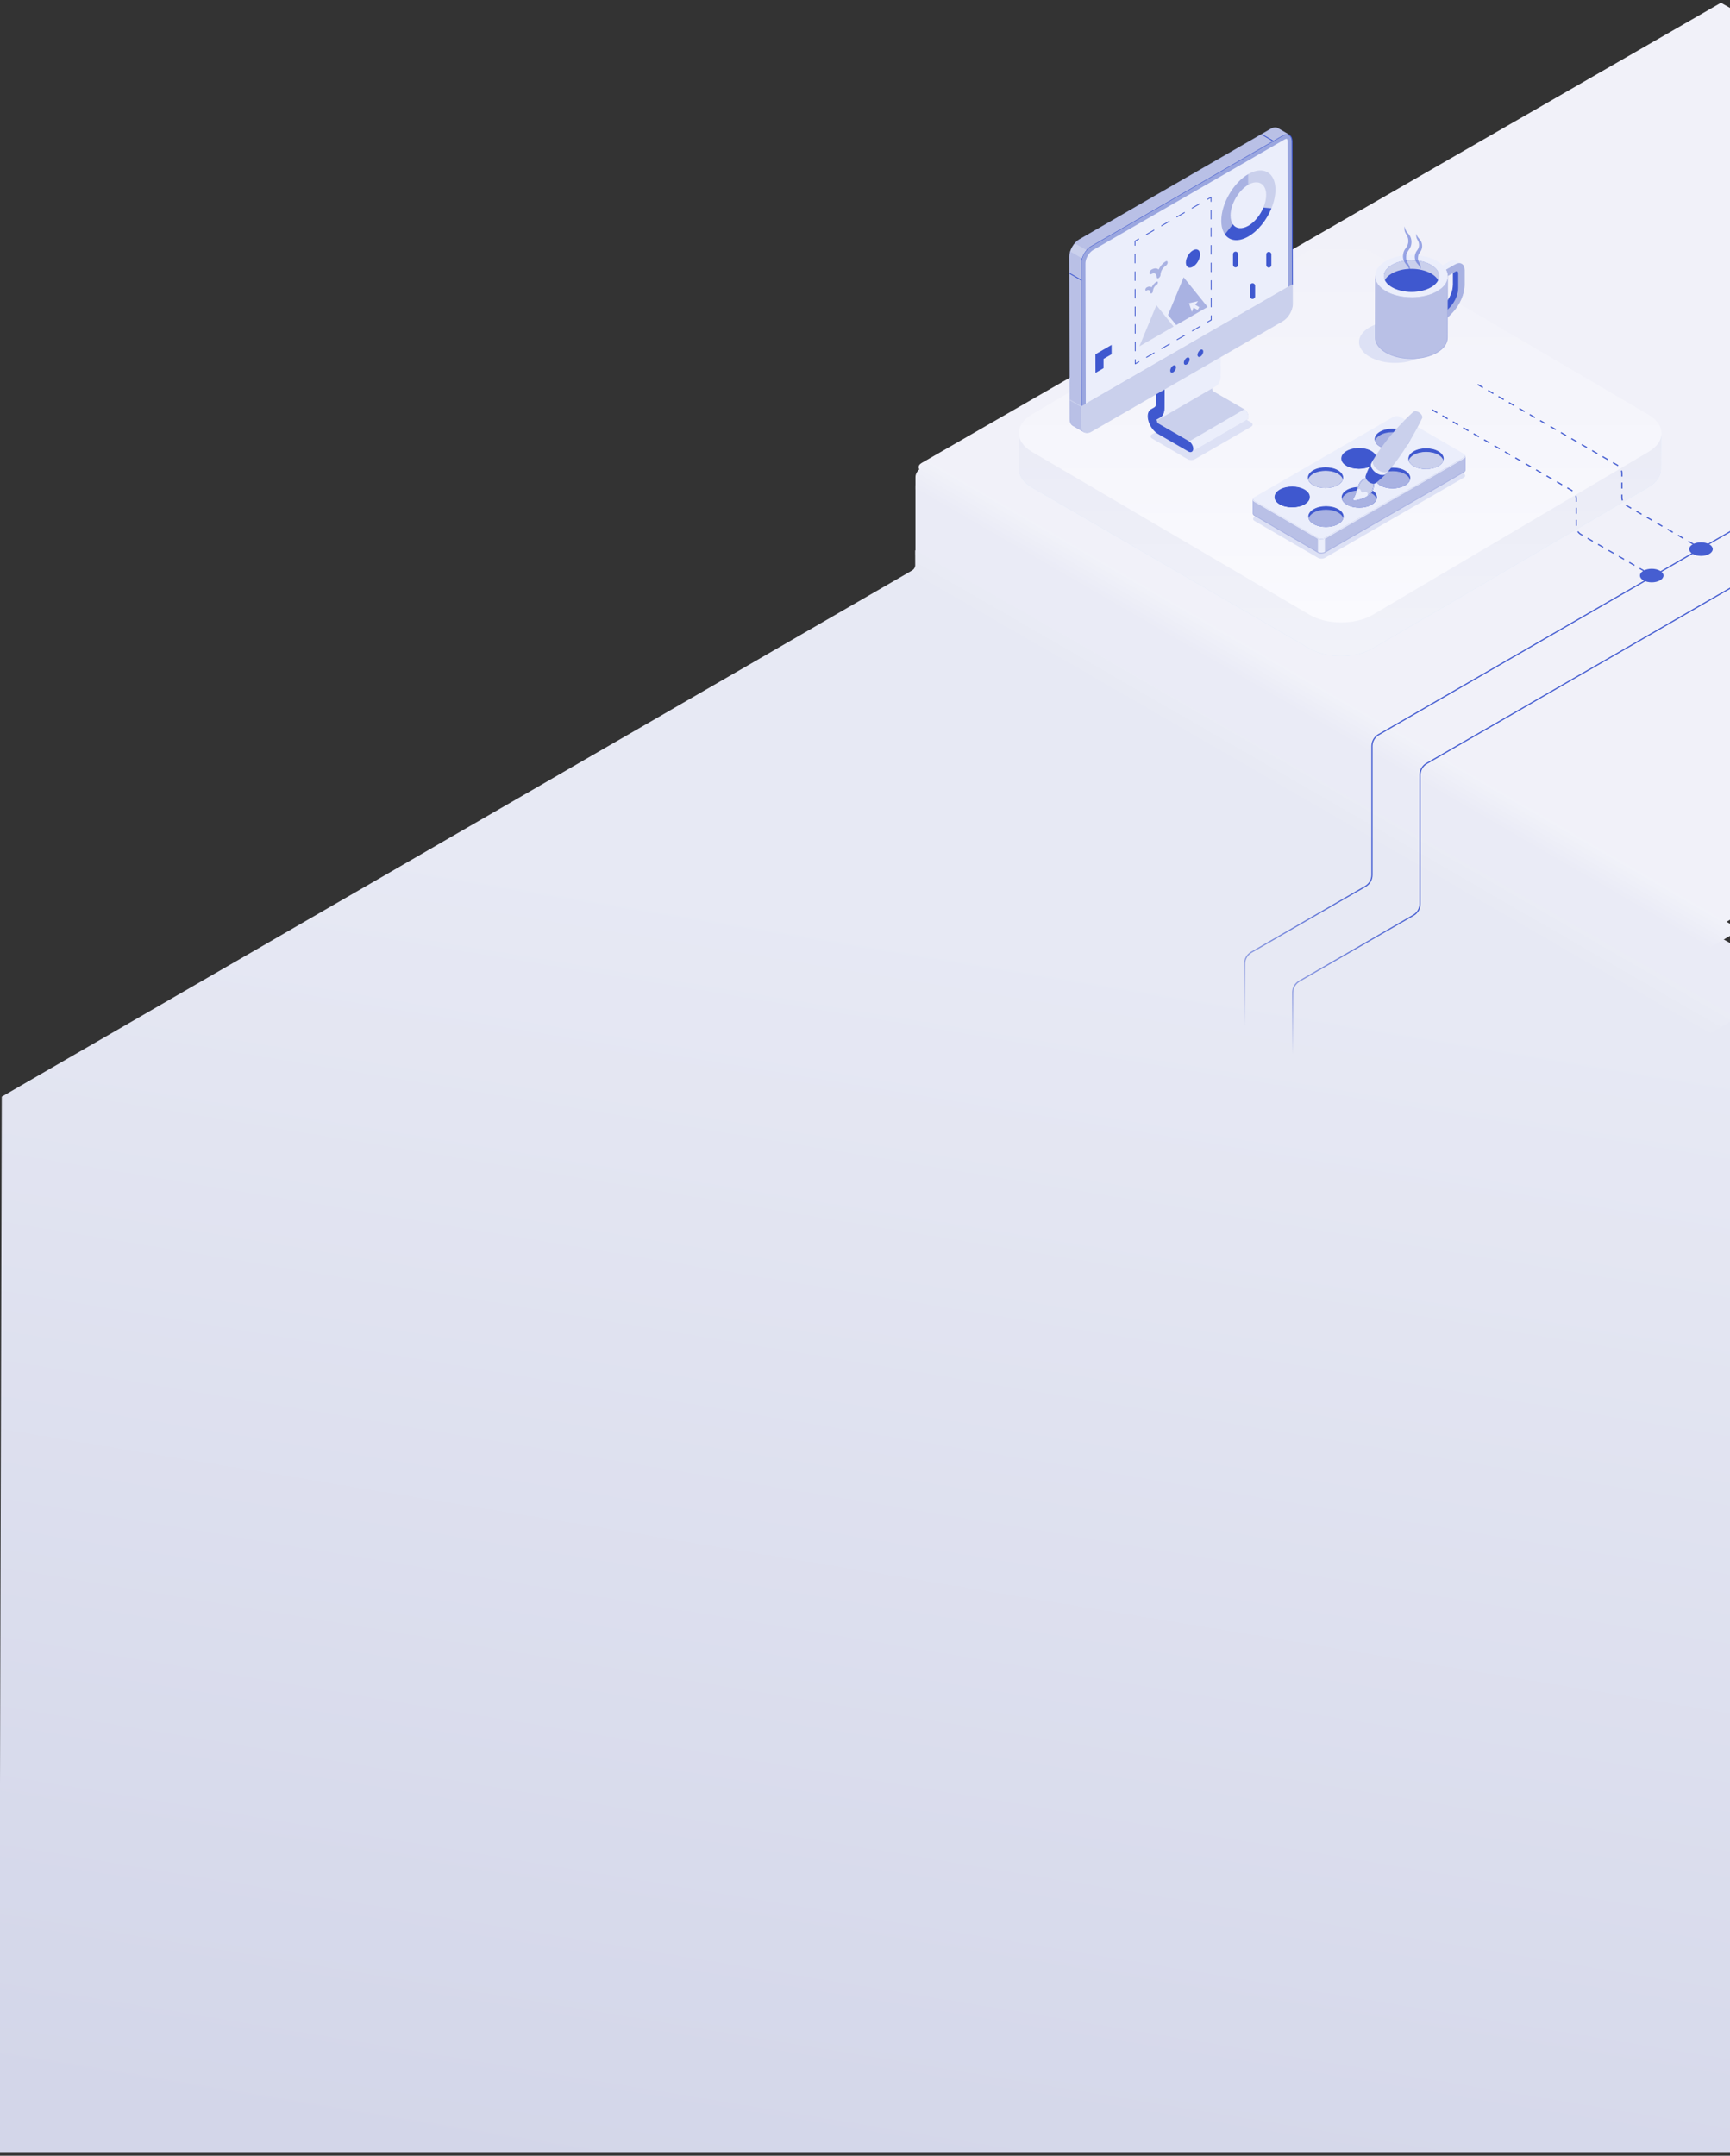 <svg width="1440" height="1794" viewBox="0 0 1440 1794" fill="none" xmlns="http://www.w3.org/2000/svg">
<rect x="0" y="0" width="1440" height="1794" fill="#333333" stroke="none"/>
<g clip-path="url(#clip0_120_36598)">
<path d="M1432.45 2.316L2105.42 381.316L1432.46 769.816L767.176 392.32C763.775 390.391 763.755 387.229 767.132 385.286L1432.45 2.316Z" fill="#F1F1F9"/>
<path d="M777.941 463.91L1440.19 848.828L1440.19 1791L811.684 1791L-0.791 1791L1.477 912.653L777.941 463.91Z" fill="url(#paint0_linear_120_36598)"/>
<path d="M762 461.5V404L1468 800.5V866.5L762 461.5Z" fill="#EAEBF6"/>
<path d="M761.783 457.976L1445.92 846.976L1419.42 862.476L747.791 481.976L758.08 475.729C760.462 474.283 761.79 472.363 761.789 470.367L761.783 457.976Z" fill="url(#paint1_linear_120_36598)"/>
<path d="M774.516 384.818L1448.65 773.766L1422.15 789.266L762.016 407.318L762.016 396.989C762.017 393.788 764.229 390.719 768.163 388.463L774.516 384.818Z" fill="url(#paint2_linear_120_36598)"/>
<path d="M1116.19 546C1106.67 546 1097.13 543.899 1089.9 539.696L859.014 405.691C851.756 401.484 848.12 395.932 848.107 390.372C848.107 390.35 848.107 390.329 848.107 390.306L848.258 359.05C848.42 364.494 852.056 369.915 859.155 374.04L1090.05 508.024C1097.29 512.222 1106.82 514.32 1116.35 514.32C1125.87 514.32 1135.39 512.222 1142.57 508.024L1371.97 374.023C1378.88 369.988 1382.43 364.713 1382.64 359.391L1382.5 390.583C1382.49 396.067 1378.93 401.545 1371.82 405.691L1142.42 539.696C1135.23 543.899 1125.72 546 1116.19 546Z" fill="#D9E8F9"/>
<path d="M1116.19 546C1106.67 546 1097.13 543.899 1089.9 539.696L859.014 405.691C851.756 401.484 848.12 395.932 848.107 390.372C848.107 390.35 848.107 390.329 848.107 390.306L848.258 359.05C848.42 364.494 852.056 369.915 859.155 374.04L1090.05 508.024C1097.29 512.222 1106.82 514.32 1116.35 514.32C1125.87 514.32 1135.39 512.222 1142.57 508.024L1371.97 374.023C1378.88 369.988 1382.43 364.713 1382.64 359.391L1382.5 390.583C1382.49 396.067 1378.93 401.545 1371.82 405.691L1142.42 539.696C1135.23 543.899 1125.72 546 1116.19 546Z" fill="url(#paint3_linear_120_36598)"/>
<path d="M1372.04 345.06C1386.52 353.56 1386.7 367.472 1372.3 375.963L1142.65 511.625C1128.26 520.125 1104.56 520.125 1090.07 511.625L858.915 375.981C844.434 367.472 844.346 353.512 858.745 345.022L1088.4 209.359C1102.78 200.852 1126.4 200.897 1140.89 209.397L1372.04 345.06Z" fill="url(#paint4_linear_120_36598)"/>
<path d="M1192 341L1308 407.972C1310.48 409.401 1312 412.042 1312 414.9V437.881C1312 440.739 1313.52 443.38 1316 444.809L1375 478.873" stroke="#465ED1" stroke-dasharray="5 5"/>
<path d="M1475.5 422L1147.5 611.371C1144.1 613.336 1142 616.968 1142 620.898V728.149C1142 732.079 1139.9 735.71 1136.5 737.675L1041.5 792.524C1038.1 794.489 1036 798.12 1036 802.05V912" stroke="url(#paint5_linear_120_36598)"/>
<path d="M1515.5 446L1187.5 635.371C1184.1 637.336 1182 640.968 1182 644.898V752.149C1182 756.079 1179.9 759.71 1176.5 761.675L1081.5 816.524C1078.1 818.489 1076 822.12 1076 826.05V936" stroke="url(#paint6_linear_120_36598)"/>
<g clip-path="url(#clip1_120_36598)">
<path d="M902.541 359.914C902.541 359.914 902.426 359.914 902.369 359.856L892.899 354.346C891.263 353.399 890.345 351.419 890.345 348.779L890 213.558C890 210.975 890.861 208.048 892.44 205.322C894.018 202.624 896.113 200.415 898.323 199.152L1057.62 107.178C1059.92 105.857 1062.13 105.657 1063.79 106.604L1073.23 112.085C1073.4 112.171 1073.46 112.4 1073.35 112.573C1073.26 112.745 1073.03 112.802 1072.86 112.687C1071.42 111.855 1069.5 112.056 1067.41 113.261L908.137 205.265C906.014 206.499 904.033 208.593 902.541 211.147C900.992 213.816 900.159 216.629 900.159 219.097L900.504 354.346C900.504 356.7 901.307 358.479 902.713 359.282C902.886 359.368 902.943 359.598 902.828 359.77C902.771 359.885 902.656 359.942 902.512 359.942L902.541 359.914ZM1061.47 106.69C1060.4 106.69 1059.2 107.063 1057.97 107.752L898.667 199.755C896.543 200.989 894.563 203.084 893.042 205.695C891.521 208.335 890.689 211.119 890.689 213.587L891.034 348.837C891.034 351.19 891.837 352.94 893.243 353.773L900.618 358.077C900.073 357.073 899.786 355.81 899.786 354.346L899.442 219.097C899.442 216.514 900.303 213.587 901.91 210.803C903.459 208.134 905.554 205.953 907.764 204.662L1067.09 112.687C1068.41 111.941 1069.67 111.54 1070.82 111.511L1063.45 107.235C1062.84 106.891 1062.18 106.718 1061.47 106.718V106.69Z" fill="#A9B2E2"/>
<path d="M958.989 361.375C957.267 362.351 957.267 363.958 958.989 364.962L988.461 382.123C990.154 383.099 992.937 383.099 994.631 382.123L1041.35 355.148C1043.07 354.172 1043.07 352.565 1041.35 351.561L1011.88 334.4C1010.18 333.424 1007.4 333.424 1005.71 334.4L958.989 361.375Z" fill="#DDE1F5"/>
<path d="M1038.82 346.768C1038.82 347.859 1038.45 348.634 1037.82 349.007L991.875 375.724C992.507 375.351 992.88 374.604 992.88 373.514C992.88 371.304 991.33 368.607 989.407 367.516L964.068 352.881C963.81 352.737 963.58 352.536 963.408 352.335C963.035 351.905 962.834 351.388 962.719 351.073C962.576 350.642 962.461 349.925 962.891 349.552L1008.92 322.777C1008.4 323.15 1008.55 323.897 1008.69 324.356C1008.78 324.671 1008.98 325.159 1009.38 325.618C1009.55 325.819 1009.78 326.02 1010.04 326.164L1035.35 340.799C1037.27 341.89 1038.82 344.587 1038.82 346.797V346.768Z" fill="#CAD0EC"/>
<path d="M1038.85 344.817C1038.31 343.096 1037.1 341.431 1035.7 340.57C1035.64 340.542 1035.61 340.513 1035.55 340.484L1010.24 325.849C1010.01 325.734 1009.81 325.562 1009.67 325.389C1009.38 325.074 1009.18 324.701 1009.07 324.27C1008.92 323.84 1008.84 323.295 1009.15 323.065C1009.29 322.95 1009.35 322.749 1009.24 322.577C1009.15 322.434 1008.92 322.376 1008.78 322.462L962.691 349.265C962.231 349.639 962.145 350.356 962.404 351.16C962.576 351.733 962.834 352.193 963.178 352.566C963.379 352.795 963.638 353.025 963.896 353.168L989.235 367.804C991.072 368.866 992.536 371.391 992.536 373.486C992.536 374.404 992.22 375.093 991.703 375.409C991.531 375.495 991.474 375.724 991.56 375.896C991.617 376.011 991.761 376.069 991.876 376.069C991.933 376.069 991.99 376.04 992.048 376.011L1037.99 349.323C1038.77 348.864 1039.2 347.974 1039.2 346.769C1039.2 346.138 1039.08 345.477 1038.85 344.817ZM963.695 352.107C963.437 351.791 963.236 351.418 963.092 350.959C962.949 350.528 962.891 350.012 963.092 349.839L1008.23 323.582C1008.23 323.84 1008.29 324.127 1008.38 324.442C1008.55 325.016 1008.78 325.476 1009.12 325.849C1009.32 326.078 1009.58 326.308 1009.87 326.451L1035.04 341.001L1035.21 341.087C1035.21 341.087 1035.5 341.288 1035.64 341.402C1035.64 341.402 1035.66 341.422 1035.7 341.46C1035.9 341.575 1036.1 341.747 1036.27 341.948C1036.44 342.091 1036.59 342.263 1036.73 342.436C1036.76 342.464 1036.82 342.522 1036.82 342.55C1036.99 342.751 1037.13 342.952 1037.25 343.153C1037.36 343.296 1037.48 343.469 1037.56 343.641C1037.68 343.813 1037.76 344.014 1037.88 344.215C1037.93 344.387 1038.02 344.559 1038.08 344.731C1038.16 344.904 1038.22 345.104 1038.25 345.277C1038.34 345.535 1038.39 345.764 1038.42 345.994C1038.42 346.252 1038.48 346.511 1038.48 346.769C1038.48 347.716 1038.19 348.376 1037.65 348.692L993.081 374.605C993.167 374.261 993.224 373.888 993.224 373.486C993.224 371.248 991.703 368.493 989.752 367.316C989.695 367.259 989.666 367.23 989.609 367.201L964.269 352.566C964.039 352.451 963.867 352.279 963.695 352.107Z" fill="#CAD0EC"/>
<path d="M1035.38 340.801C1037.3 341.891 1038.85 344.589 1038.85 346.799C1038.85 347.889 1038.48 348.664 1037.85 349.037L991.904 375.754C992.535 375.381 992.908 374.635 992.908 373.544C992.908 371.335 991.359 368.637 989.436 367.547L1035.38 340.829V340.801Z" fill="#EBEEFB"/>
<path d="M1039.2 346.769C1039.2 347.974 1038.77 348.864 1037.99 349.323L992.048 376.011C992.048 376.011 991.933 376.069 991.875 376.069C991.761 376.069 991.617 376.011 991.56 375.897C991.474 375.724 991.531 375.495 991.703 375.409C992.22 375.093 992.535 374.404 992.535 373.486C992.535 371.391 991.072 368.866 989.235 367.804C989.092 367.718 989.034 367.488 989.121 367.345C989.207 367.173 989.436 367.115 989.608 367.201C989.666 367.23 989.694 367.259 989.752 367.316C991.703 368.493 993.224 371.248 993.224 373.486C993.224 373.888 993.167 374.261 993.081 374.605L1037.65 348.692C1038.19 348.376 1038.48 347.716 1038.48 346.769C1038.48 346.511 1038.45 346.252 1038.42 345.994C1038.39 345.765 1038.34 345.535 1038.25 345.277C1038.22 345.104 1038.14 344.904 1038.08 344.731C1038.02 344.559 1037.93 344.387 1037.88 344.215C1037.76 344.014 1037.68 343.842 1037.56 343.641C1037.48 343.469 1037.36 343.297 1037.25 343.153C1037.13 342.952 1036.99 342.751 1036.82 342.55C1036.82 342.522 1036.76 342.464 1036.73 342.436C1036.59 342.263 1036.41 342.091 1036.27 341.948C1036.07 341.776 1035.9 341.603 1035.7 341.46C1035.7 341.46 1035.68 341.441 1035.64 341.403C1035.52 341.259 1035.35 341.173 1035.21 341.087C1035.15 341.087 1035.15 341.029 1035.09 340.972L1035.7 340.57C1037.1 341.431 1038.31 343.096 1038.85 344.818C1039.08 345.478 1039.2 346.138 1039.2 346.769Z" fill="#EBEEFB"/>
<path d="M966.306 316.923C968.229 318.042 969.779 320.711 969.779 322.921L969.721 339.393C969.721 343.41 968.344 346.424 965.847 347.83L963.064 349.408C962.461 349.752 962.604 350.585 962.748 351.073C962.891 351.532 963.236 352.393 964.097 352.88L989.436 367.516C991.359 368.607 992.909 371.304 992.909 373.514C992.909 375.723 991.33 376.584 989.436 375.494L964.097 360.858C960.682 358.878 957.64 354.803 956.348 350.413C955.057 346.051 955.774 342.32 958.185 340.942L960.969 339.364C962.145 338.704 962.777 337.298 962.777 335.404L962.834 318.932C962.834 316.722 964.412 315.861 966.306 316.952V316.923Z" fill="#3F58CF"/>
<path d="M990.957 376.301C990.412 376.301 989.838 376.129 989.236 375.784L963.896 361.149C960.395 359.14 957.296 354.95 955.975 350.502C954.627 345.968 955.43 342.094 957.984 340.63L960.768 339.052C961.83 338.449 962.404 337.158 962.404 335.379L962.461 318.906C962.461 317.73 962.891 316.811 963.666 316.381C964.441 315.922 965.446 316.037 966.479 316.611C968.516 317.787 970.123 320.542 970.123 322.895L970.066 339.367C970.066 343.529 968.631 346.628 966.019 348.091L963.236 349.67C962.805 349.899 962.978 350.617 963.092 350.904C963.207 351.334 963.523 352.08 964.269 352.511L989.609 367.146C991.617 368.294 993.253 371.135 993.253 373.431C993.253 374.636 992.823 375.526 992.048 375.956C991.732 376.129 991.359 376.243 990.957 376.243V376.301ZM964.757 316.811C964.499 316.811 964.24 316.869 964.011 316.984C963.465 317.299 963.178 317.988 963.178 318.906L963.121 335.379C963.121 337.416 962.404 338.937 961.112 339.654L958.329 341.233C956.062 342.553 955.402 346.111 956.636 350.301C957.898 354.606 960.883 358.623 964.212 360.546L989.551 375.182C990.355 375.641 991.13 375.727 991.675 375.44C992.22 375.124 992.507 374.435 992.507 373.517C992.507 371.48 991.015 368.868 989.236 367.835L963.896 353.199C962.949 352.654 962.547 351.707 962.404 351.191C962.088 350.244 962.289 349.469 962.891 349.124L965.675 347.546C968.057 346.197 969.348 343.328 969.377 339.425L969.434 322.953C969.434 320.858 967.971 318.304 966.163 317.271C965.675 316.984 965.187 316.84 964.786 316.84L964.757 316.811Z" fill="#3F58CF"/>
<path d="M1011.79 321.114C1014.26 319.708 1015.64 316.695 1015.67 312.677V296.205C1015.69 293.995 1014.17 291.326 1012.25 290.207C1011.27 289.633 1010.41 289.604 1009.78 289.977L963.809 316.695C964.441 316.321 965.33 316.379 966.277 316.924C968.2 318.043 969.75 320.712 969.721 322.922L969.664 339.394C969.664 343.153 968.458 345.994 966.277 347.515C966.277 347.515 966.277 347.544 966.249 347.544L963.035 349.409C963.035 349.409 962.92 349.467 962.891 349.553L1008.92 322.778L1011.79 321.114Z" fill="#EBEEFB"/>
<path d="M962.92 349.899C962.92 349.899 962.719 349.87 962.662 349.784C962.547 349.669 962.547 349.468 962.633 349.353C962.719 349.21 962.834 349.152 962.891 349.124L966.077 347.287C966.077 347.287 966.106 347.287 966.134 347.258C968.2 345.824 969.348 343.04 969.348 339.453L969.406 322.981C969.406 320.886 967.942 318.36 966.134 317.299C965.331 316.839 964.556 316.753 964.039 317.04C963.867 317.126 963.666 317.069 963.551 316.925C963.465 316.753 963.523 316.552 963.666 316.438L1009.61 289.749C1010.39 289.29 1011.39 289.376 1012.42 289.979C1014.46 291.155 1016.07 293.91 1016.07 296.263L1016.01 312.736C1016.01 316.897 1014.58 319.996 1011.96 321.488L963.064 349.899C963.064 349.899 962.949 349.956 962.891 349.956L962.92 349.899ZM965.388 316.179C965.732 316.265 966.106 316.409 966.45 316.61C968.459 317.758 970.094 320.599 970.094 322.894L970.037 339.367C970.037 342.064 969.406 344.303 968.286 345.967L1011.62 320.771C1014 319.422 1015.29 316.524 1015.32 312.65L1015.38 296.177C1015.38 294.082 1013.92 291.528 1012.11 290.495C1011.3 290.007 1010.53 289.921 1009.98 290.266L965.417 316.151L965.388 316.179Z" fill="#EBEEFB"/>
<path d="M1075.47 117.653C1075.47 112.459 1071.77 110.364 1067.26 112.975L907.965 204.95C903.431 207.561 899.786 213.875 899.815 219.098L900.131 338.42L1075.81 237.005L1075.5 117.682L1075.47 117.653Z" fill="#9AA6DF"/>
<path d="M900.102 338.764C900.102 338.764 899.987 338.764 899.93 338.706C899.815 338.649 899.758 338.534 899.758 338.391L899.442 219.068C899.442 213.759 903.173 207.302 907.764 204.633L1067.09 112.659C1069.42 111.338 1071.6 111.109 1073.26 112.085C1074.93 113.032 1075.84 115.012 1075.84 117.652L1076.16 236.975C1076.16 236.975 1076.1 237.204 1075.99 237.29L900.274 338.706C900.274 338.706 900.159 338.764 900.102 338.764ZM1070.94 112.199C1069.87 112.199 1068.67 112.572 1067.44 113.29L908.137 205.236C903.718 207.79 900.131 213.988 900.159 219.068L900.475 337.788L1075.44 236.774L1075.13 117.652C1075.13 115.27 1074.32 113.519 1072.89 112.687C1072.31 112.343 1071.65 112.199 1070.94 112.199Z" fill="#3F58CF"/>
<path d="M903.488 219.067C903.488 215.193 906.444 210.085 909.802 208.133L1069.1 116.159C1070.08 115.585 1070.71 115.527 1070.94 115.527C1071.74 115.527 1071.8 117.163 1071.8 117.651L1072.08 239.097L903.775 336.295L903.488 219.067Z" fill="#EBEEFB"/>
<path d="M900.102 338.39L900.159 354.288C900.159 359.482 903.861 361.577 908.367 358.966L1067.66 266.991C1072.2 264.38 1075.84 258.066 1075.81 252.844L1075.76 236.945L900.102 338.39Z" fill="#CAD0EC"/>
<path d="M1073.09 112.401C1071.6 111.54 1069.53 111.655 1067.26 112.975L907.965 204.95C906.645 205.724 905.382 206.815 904.291 208.078C903.517 208.967 902.828 209.914 902.225 210.947C901.479 212.21 900.905 213.559 900.475 214.879C900.016 216.285 899.786 217.691 899.786 219.04L900.13 354.29C900.13 356.872 901.049 358.68 902.512 359.541L893.042 354.031C891.579 353.171 890.66 351.363 890.66 348.78L890.316 213.53C890.316 212.21 890.545 210.804 890.976 209.398C891.406 208.049 891.98 206.729 892.726 205.466C893.329 204.433 894.018 203.457 894.793 202.568C895.883 201.276 897.146 200.186 898.466 199.411L1057.82 107.465C1060.12 106.145 1062.15 106.03 1063.65 106.891L1073.12 112.372L1073.09 112.401Z" fill="#B9C0E6"/>
<path d="M904.292 208.075C903.517 208.965 902.828 209.912 902.225 210.945C901.479 212.207 900.905 213.556 900.475 214.876L890.976 209.424C891.407 208.075 891.98 206.755 892.727 205.492C893.329 204.459 894.018 203.483 894.793 202.594L904.263 208.075H904.292Z" fill="#CAD0EC"/>
<path d="M978.876 305.674C978.876 307.195 977.814 309.06 976.494 309.807C975.174 310.581 974.083 309.95 974.083 308.429C974.083 306.908 975.145 305.043 976.465 304.297C977.785 303.522 978.876 304.153 978.876 305.674Z" fill="#3F58CF"/>
<path d="M990.211 299.131C990.211 300.652 989.149 302.518 987.829 303.264C986.509 304.01 985.418 303.407 985.418 301.886C985.418 300.365 986.48 298.5 987.8 297.754C989.12 296.979 990.211 297.61 990.211 299.131Z" fill="#3F58CF"/>
<path d="M1001.55 292.588C1001.55 294.109 1000.48 295.975 999.164 296.721C997.844 297.467 996.754 296.864 996.754 295.343C996.754 293.822 997.816 291.957 999.136 291.211C1000.46 290.436 1001.55 291.067 1001.55 292.588Z" fill="#3F58CF"/>
<path d="M1060.12 117.939C1060.12 117.939 1060 117.939 1059.95 117.882L1050.48 112.401C1050.3 112.315 1050.25 112.085 1050.36 111.913C1050.45 111.741 1050.68 111.683 1050.85 111.798L1060.32 117.279C1060.49 117.365 1060.55 117.595 1060.43 117.767C1060.38 117.882 1060.26 117.939 1060.12 117.939Z" fill="#3F58CF"/>
<path d="M900.102 338.763C900.102 338.763 899.987 338.763 899.93 338.706L890.46 333.225C890.287 333.139 890.23 332.909 890.345 332.737C890.431 332.565 890.661 332.507 890.833 332.622L900.303 338.103C900.475 338.189 900.532 338.419 900.418 338.591C900.36 338.706 900.245 338.763 900.102 338.763Z" fill="#CAD0EC"/>
<path d="M900.102 233.56C900.102 233.56 899.987 233.56 899.93 233.503L890.46 228.022C890.287 227.936 890.23 227.706 890.345 227.534C890.431 227.362 890.661 227.304 890.833 227.419L900.303 232.9C900.475 232.986 900.532 233.216 900.418 233.388C900.36 233.503 900.245 233.56 900.102 233.56Z" fill="#3F58CF"/>
<path d="M932.042 290.867L932.099 306.392L918.612 314.169V306.421L918.554 298.673L925.298 294.77L932.042 290.867Z" fill="#EBEEFB"/>
<path d="M920.018 275.57V285.098L911.753 289.89V280.363L920.018 275.57Z" fill="#EBEEFB"/>
<path d="M925.269 287.023V294.772L918.554 298.674V306.423L911.839 310.326L911.782 294.829L925.269 287.023Z" fill="#3F58CF"/>
<path d="M931.956 268.656V278.184L923.691 282.976V273.449L931.956 268.656Z" fill="#EBEEFB"/>
<path d="M919.932 250.605V260.133L911.667 264.925V255.398L919.932 250.605Z" fill="#EBEEFB"/>
<path d="M919.989 263.09V272.617L911.724 277.41V267.882L919.989 263.09Z" fill="#EBEEFB"/>
<path d="M931.927 256.199V265.727L923.662 270.519V260.992L931.927 256.199Z" fill="#EBEEFB"/>
<path d="M931.899 243.719V253.246L923.634 258.039V248.511L931.899 243.719Z" fill="#EBEEFB"/>
<path d="M919.874 225.668V235.195L911.609 239.988V230.46L919.874 225.668Z" fill="#EBEEFB"/>
<path d="M919.903 238.152V247.68L911.638 252.472V242.945L919.903 238.152Z" fill="#EBEEFB"/>
<path d="M931.841 218.781V228.309L923.576 233.101V223.574L931.841 218.781Z" fill="#EBEEFB"/>
<path d="M931.87 231.234V240.762L923.605 245.554V236.027L931.87 231.234Z" fill="#EBEEFB"/>
<path d="M1008.03 164.141L1008.23 266.274L944.927 302.805L944.726 200.672L1008.03 164.141Z" fill="#EBEEFB"/>
<path d="M1008.03 168.015C1007.83 168.015 1007.69 167.871 1007.69 167.67V164.743L1005.16 166.207C1004.99 166.293 1004.79 166.236 1004.67 166.092C1004.56 165.949 1004.65 165.719 1004.82 165.604L1007.86 163.854C1007.86 163.854 1008.09 163.796 1008.2 163.854C1008.32 163.911 1008.38 164.026 1008.38 164.169V167.699C1008.38 167.9 1008.23 168.043 1008.03 168.043V168.015Z" fill="#3F58CF"/>
<path d="M1008.2 255.771C1008 255.771 1007.86 255.628 1007.86 255.427V248.109C1007.86 247.908 1008 247.765 1008.2 247.765C1008.41 247.765 1008.55 247.908 1008.55 248.109V255.427C1008.55 255.628 1008.41 255.771 1008.2 255.771ZM1008.18 241.165C1007.97 241.165 1007.83 241.021 1007.83 240.82V233.502C1007.83 233.302 1007.97 233.158 1008.18 233.158C1008.38 233.158 1008.52 233.33 1008.52 233.502V240.82C1008.52 241.021 1008.38 241.165 1008.18 241.165ZM1008.15 226.529C1007.95 226.529 1007.8 226.386 1007.8 226.185V218.867C1007.8 218.666 1007.95 218.523 1008.15 218.523C1008.35 218.523 1008.49 218.666 1008.49 218.867V226.185C1008.49 226.386 1008.35 226.529 1008.15 226.529ZM1008.12 211.893C1007.92 211.893 1007.77 211.721 1007.77 211.549V204.231C1007.77 204.03 1007.92 203.887 1008.12 203.887C1008.32 203.887 1008.46 204.059 1008.46 204.231V211.549C1008.46 211.75 1008.32 211.893 1008.12 211.893ZM1008.09 197.258C1007.89 197.258 1007.75 197.086 1007.75 196.914V189.596C1007.75 189.395 1007.89 189.251 1008.09 189.251C1008.29 189.251 1008.43 189.424 1008.43 189.596V196.914C1008.43 197.114 1008.29 197.258 1008.09 197.258ZM1008.06 182.651C1007.86 182.651 1007.72 182.479 1007.72 182.307V174.989C1007.72 174.788 1007.86 174.645 1008.06 174.645C1008.26 174.645 1008.41 174.817 1008.41 174.989V182.307C1008.41 182.508 1008.26 182.651 1008.06 182.651Z" fill="#3F58CF"/>
<path d="M1005.19 268.369C1005.19 268.369 1004.96 268.311 1004.88 268.197C1004.79 268.024 1004.85 267.824 1005.02 267.709L1007.89 266.044V262.715C1007.89 262.515 1008.03 262.371 1008.23 262.371C1008.43 262.371 1008.58 262.515 1008.58 262.715V266.245C1008.58 266.245 1008.52 266.475 1008.41 266.561L1005.36 268.311C1005.36 268.311 1005.25 268.369 1005.19 268.369Z" fill="#3F58CF"/>
<path d="M954.34 297.724C954.34 297.724 954.11 297.667 954.024 297.552C953.938 297.38 953.995 297.179 954.167 297.064L960.509 293.391C960.682 293.305 960.883 293.362 960.997 293.506C961.083 293.678 961.026 293.879 960.854 293.994L954.512 297.667C954.512 297.667 954.397 297.724 954.34 297.724ZM967.052 290.407C967.052 290.407 966.823 290.349 966.737 290.234C966.651 290.062 966.708 289.861 966.88 289.746L973.222 286.073C973.395 285.987 973.595 286.045 973.71 286.188C973.796 286.36 973.739 286.561 973.567 286.676L967.225 290.349C967.225 290.349 967.11 290.407 967.052 290.407ZM979.765 283.06C979.765 283.06 979.536 283.003 979.45 282.888C979.364 282.716 979.421 282.515 979.593 282.4L985.935 278.727C986.107 278.641 986.308 278.698 986.423 278.842C986.509 279.014 986.452 279.215 986.28 279.329L979.937 283.003C979.937 283.003 979.823 283.06 979.765 283.06ZM992.478 275.714C992.478 275.714 992.249 275.656 992.162 275.541C992.076 275.369 992.134 275.168 992.306 275.054L998.648 271.38C998.82 271.294 999.021 271.352 999.136 271.495C999.222 271.667 999.165 271.868 998.992 271.983L992.65 275.656C992.65 275.656 992.536 275.714 992.478 275.714Z" fill="#3F58CF"/>
<path d="M944.956 303.177C944.956 303.177 944.841 303.177 944.784 303.119C944.669 303.062 944.611 302.947 944.611 302.804V299.274C944.611 299.073 944.755 298.93 944.956 298.93C945.157 298.93 945.3 299.073 945.3 299.274V302.201L947.825 300.738C947.998 300.652 948.198 300.709 948.313 300.852C948.399 301.025 948.342 301.225 948.17 301.34L945.128 303.091C945.128 303.091 945.013 303.148 944.956 303.148V303.177Z" fill="#3F58CF"/>
<path d="M944.927 292.331C944.726 292.331 944.582 292.188 944.582 291.987V284.669C944.582 284.468 944.726 284.325 944.927 284.325C945.128 284.325 945.271 284.468 945.271 284.669V291.987C945.271 292.188 945.128 292.331 944.927 292.331ZM944.898 277.696C944.697 277.696 944.554 277.552 944.554 277.352V270.034C944.554 269.833 944.697 269.689 944.898 269.689C945.099 269.689 945.242 269.862 945.242 270.034V277.352C945.242 277.552 945.099 277.696 944.898 277.696ZM944.869 263.06C944.668 263.06 944.525 262.917 944.525 262.716V255.398C944.525 255.197 944.668 255.054 944.869 255.054C945.07 255.054 945.214 255.197 945.214 255.398V262.716C945.214 262.917 945.07 263.06 944.869 263.06ZM944.841 248.425C944.64 248.425 944.496 248.281 944.496 248.08V240.763C944.496 240.562 944.64 240.418 944.841 240.418C945.041 240.418 945.185 240.562 945.185 240.763V248.08C945.185 248.281 945.041 248.425 944.841 248.425ZM944.783 233.818C944.582 233.818 944.439 233.674 944.439 233.473V226.156C944.439 225.955 944.582 225.811 944.783 225.811C944.984 225.811 945.128 225.955 945.128 226.156V233.473C945.128 233.674 944.984 233.818 944.783 233.818ZM944.755 219.182C944.554 219.182 944.41 219.039 944.41 218.838V211.52C944.41 211.319 944.554 211.176 944.755 211.176C944.955 211.176 945.099 211.319 945.099 211.52V218.838C945.099 219.039 944.955 219.182 944.755 219.182Z" fill="#3F58CF"/>
<path d="M944.755 204.547C944.554 204.547 944.41 204.375 944.41 204.203V200.673C944.41 200.673 944.468 200.443 944.582 200.357L947.624 198.607C947.796 198.521 947.997 198.578 948.112 198.722C948.198 198.894 948.141 199.095 947.969 199.209L945.099 200.874V204.203C945.099 204.404 944.955 204.547 944.755 204.547Z" fill="#3F58CF"/>
<path d="M954.139 195.591C954.139 195.591 953.909 195.534 953.823 195.419C953.737 195.247 953.795 195.046 953.967 194.931L960.309 191.258C960.481 191.172 960.682 191.23 960.797 191.373C960.883 191.545 960.825 191.746 960.653 191.861L954.311 195.534C954.311 195.534 954.196 195.591 954.139 195.591ZM966.852 188.245C966.852 188.245 966.622 188.188 966.536 188.073C966.45 187.901 966.507 187.7 966.68 187.585L973.022 183.912C973.194 183.826 973.395 183.883 973.51 184.027C973.596 184.199 973.538 184.4 973.366 184.514L967.024 188.188C967.024 188.188 966.909 188.245 966.852 188.245ZM979.565 180.927C979.565 180.927 979.335 180.87 979.249 180.755C979.163 180.583 979.22 180.382 979.392 180.267L985.735 176.594C985.907 176.508 986.108 176.565 986.222 176.709C986.308 176.881 986.251 177.082 986.079 177.197L979.737 180.87C979.737 180.87 979.622 180.927 979.565 180.927ZM992.277 173.581C992.277 173.581 992.048 173.523 991.962 173.409C991.876 173.236 991.933 173.036 992.105 172.921L998.447 169.247C998.62 169.161 998.82 169.219 998.935 169.362C999.021 169.534 998.964 169.735 998.792 169.85L992.45 173.523C992.45 173.523 992.335 173.581 992.277 173.581Z" fill="#3F58CF"/>
<path d="M976.867 271.754L948.399 288.198L962.547 254.02L969.865 263.059L976.867 271.754Z" fill="#CAD0EC"/>
<path d="M1005.16 255.453L979.048 270.519L972.247 262.111L985.218 230.773L1005.16 255.453Z" fill="#A9B2E2"/>
<path d="M992.966 208.362C996.237 206.468 998.878 207.989 998.878 211.748C998.878 215.507 996.266 220.07 992.995 221.936C989.723 223.83 987.083 222.309 987.083 218.549C987.083 214.79 989.694 210.227 992.966 208.362Z" fill="#3F58CF"/>
<path d="M970.295 217.49C971.185 216.974 971.902 217.376 971.902 218.409C971.902 219.442 971.185 220.676 970.295 221.192C967.914 222.57 965.991 225.927 965.991 228.654C965.991 229.687 965.273 230.921 964.384 231.437C963.494 231.954 962.777 231.523 962.777 230.519C962.777 227.793 960.825 226.673 958.443 228.051C957.554 228.568 956.836 228.166 956.836 227.133C956.836 226.1 957.554 224.866 958.443 224.378C960.854 222.972 963.006 223.058 964.384 224.292C965.761 221.479 967.885 218.925 970.295 217.548V217.49Z" fill="#A9B2E2"/>
<path d="M962.69 234.479C963.293 234.135 963.809 234.393 963.809 235.111C963.809 235.828 963.322 236.689 962.69 237.033C961.055 237.98 959.706 240.305 959.706 242.199C959.706 242.916 959.218 243.777 958.587 244.121C957.955 244.495 957.467 244.179 957.467 243.49C957.467 241.596 956.119 240.821 954.454 241.768C953.852 242.113 953.335 241.854 953.335 241.137C953.335 240.42 953.823 239.587 954.454 239.214C956.119 238.239 957.611 238.296 958.558 239.157C959.505 237.205 960.968 235.455 962.662 234.479H962.69Z" fill="#A9B2E2"/>
<path d="M1039.03 144.912V153.779C1030.88 158.514 1024.25 169.993 1024.27 179.377C1024.27 182.419 1024.99 184.858 1026.23 186.637L1019.54 194.931C1017.65 192.233 1016.58 188.503 1016.56 183.825C1016.53 169.534 1026.57 152.086 1039.05 144.883L1039.03 144.912Z" fill="#A9B2E2"/>
<path d="M1039.02 144.912C1051.48 137.738 1061.61 143.506 1061.64 157.797C1061.64 162.762 1060.46 168.1 1058.34 173.265L1051.62 172.691C1053.09 169.219 1053.92 165.603 1053.92 162.245C1053.92 152.833 1047.2 149.045 1039.02 153.751V144.884V144.912Z" fill="#CAD0EC"/>
<path d="M1026.2 186.641C1028.75 190.343 1033.6 191.06 1039.14 187.875C1044.39 184.833 1049.01 178.979 1051.62 172.723L1058.34 173.297C1054.38 183.025 1047.29 192.065 1039.14 196.771C1030.73 201.621 1023.39 200.559 1019.48 194.963L1026.17 186.669L1026.2 186.641Z" fill="#3F58CF"/>
<path d="M989.694 252.297L997.242 250.633L994.86 253.675L998.246 255.597L996.869 257.979L993.482 256.057L992.048 259.615L989.694 252.297Z" fill="#EBEEFB"/>
<path d="M1016.56 224.174C1016.07 224.174 1015.61 223.915 1015.32 223.456C1014.92 222.796 1015.18 221.907 1015.84 221.534L1064.91 193.209C1065.57 192.808 1066.46 193.037 1066.83 193.726C1067.23 194.386 1067 195.276 1066.32 195.649L1017.24 223.973C1017.01 224.088 1016.78 224.174 1016.53 224.174H1016.56Z" fill="#EBEEFB"/>
<path d="M1028.44 222.48C1027.26 222.48 1026.31 221.533 1026.31 220.357V211.518C1026.31 210.342 1027.26 209.395 1028.44 209.395C1029.61 209.395 1030.56 210.342 1030.56 211.518V220.357C1030.56 221.533 1029.61 222.48 1028.44 222.48Z" fill="#3F58CF"/>
<path d="M1016.56 241.48C1016.07 241.48 1015.61 241.222 1015.32 240.762C1014.92 240.102 1015.18 239.213 1015.84 238.84L1064.91 210.516C1065.57 210.114 1066.46 210.372 1066.83 211.032C1067.23 211.692 1067 212.582 1066.32 212.955L1017.24 241.279C1017.01 241.394 1016.78 241.48 1016.53 241.48H1016.56Z" fill="#EBEEFB"/>
<path d="M1056.13 222.684C1054.95 222.684 1054 221.737 1054 220.56V211.721C1054 210.545 1054.95 209.598 1056.13 209.598C1057.31 209.598 1058.25 210.545 1058.25 211.721V220.56C1058.25 221.737 1057.31 222.684 1056.13 222.684Z" fill="#3F58CF"/>
<path d="M1016.56 258.814C1016.07 258.814 1015.61 258.556 1015.32 258.097C1014.92 257.408 1015.18 256.547 1015.84 256.174L1064.91 227.85C1065.57 227.448 1066.46 227.678 1066.83 228.367C1067.23 229.027 1067 229.916 1066.32 230.289L1017.24 258.613C1017.01 258.728 1016.78 258.814 1016.53 258.814H1016.56Z" fill="#EBEEFB"/>
<path d="M1042.58 248.797C1041.41 248.797 1040.46 247.85 1040.46 246.673V237.835C1040.46 236.658 1041.41 235.711 1042.58 235.711C1043.76 235.711 1044.71 236.658 1044.71 237.835V246.673C1044.71 247.85 1043.76 248.797 1042.58 248.797Z" fill="#3F58CF"/>
<path d="M1044.25 430.191C1042.64 431.109 1042.64 432.602 1044.25 433.549L1097.05 464.255C1098.63 465.173 1101.21 465.173 1102.82 464.255L1218.35 397.534C1219.96 396.615 1219.96 395.094 1218.35 394.176L1165.55 363.47C1163.97 362.552 1161.36 362.552 1159.78 363.47L1044.25 430.191Z" fill="#DDE1F5"/>
<path d="M1043.04 415.701V427.295C1043.04 427.898 1043.47 428.5 1044.25 428.959L1097.05 459.665C1098.63 460.584 1101.21 460.584 1102.82 459.665L1218.33 392.916C1219.13 392.457 1219.53 391.854 1219.53 391.223V379.629C1219.53 380.232 1219.1 380.863 1218.3 381.322L1102.76 448.072C1101.15 448.99 1098.57 448.99 1096.99 448.072L1044.19 417.366C1043.42 416.907 1043.01 416.304 1042.99 415.701H1043.04Z" fill="#B9C0E6"/>
<path d="M1044.25 414.007C1042.64 414.926 1042.64 416.418 1044.25 417.365L1097.05 448.071C1098.63 448.989 1101.21 448.989 1102.82 448.071L1218.35 381.35C1219.96 380.432 1219.96 378.911 1218.35 377.992L1165.55 347.286C1163.97 346.368 1161.36 346.368 1159.78 347.286L1044.25 414.007Z" fill="#EBEEFB"/>
<path d="M1097.02 448.043V459.637C1098.63 460.555 1101.21 460.555 1102.82 459.637V448.043C1101.18 448.961 1098.6 448.961 1097.02 448.043Z" fill="#EBEEFB"/>
<path d="M1099.92 460.67C1098.8 460.67 1097.71 460.441 1096.88 459.953L1044.08 429.247C1043.21 428.73 1042.73 428.042 1042.73 427.296V415.702C1042.73 415.53 1042.84 415.386 1043.01 415.358C1043.19 415.358 1043.33 415.501 1043.33 415.673C1043.33 416.19 1043.7 416.678 1044.36 417.051L1097.17 447.757C1098.66 448.618 1101.1 448.618 1102.62 447.757L1218.15 381.007C1218.81 380.634 1219.19 380.117 1219.19 379.601C1219.19 379.429 1219.33 379.285 1219.5 379.285C1219.67 379.285 1219.82 379.429 1219.82 379.601V391.194C1219.82 391.969 1219.36 392.658 1218.47 393.175L1102.96 459.924C1102.1 460.412 1101.01 460.642 1099.89 460.642L1099.92 460.67ZM1043.36 417.108V427.296C1043.36 427.812 1043.73 428.3 1044.39 428.673L1097.19 459.379C1098.69 460.24 1101.13 460.24 1102.65 459.379L1218.15 392.629C1218.84 392.256 1219.19 391.74 1219.19 391.223V381.064C1218.96 381.265 1218.73 381.437 1218.47 381.581L1102.93 448.331C1101.21 449.306 1098.54 449.306 1096.82 448.331L1044.02 417.625C1043.76 417.452 1043.5 417.28 1043.33 417.108H1043.36Z" fill="#A9B2E2"/>
<path d="M1121.33 407.98C1115.7 411.223 1115.68 416.475 1121.27 419.717C1126.87 422.96 1135.94 422.96 1141.56 419.717C1147.18 416.475 1147.21 411.223 1141.62 407.952C1136.05 404.709 1126.95 404.709 1121.36 407.952L1121.33 407.98Z" fill="#3F58CF"/>
<path d="M1131.4 422.473C1127.67 422.473 1123.94 421.641 1121.1 420.005C1118.32 418.369 1116.77 416.188 1116.77 413.864C1116.77 411.511 1118.34 409.33 1121.16 407.694C1126.87 404.394 1136.11 404.394 1141.76 407.694C1144.57 409.33 1146.09 411.511 1146.09 413.835C1146.09 416.188 1144.52 418.369 1141.7 420.005C1138.86 421.641 1135.13 422.473 1131.4 422.473ZM1131.46 405.857C1127.84 405.857 1124.23 406.661 1121.47 408.239C1118.86 409.76 1117.4 411.74 1117.4 413.835C1117.4 415.93 1118.8 417.91 1121.39 419.402C1126.87 422.588 1135.82 422.588 1141.33 419.402C1143.94 417.881 1145.41 415.901 1145.41 413.806C1145.41 411.712 1143.97 409.731 1141.39 408.239C1138.66 406.632 1135.05 405.857 1131.43 405.857H1131.46Z" fill="#3F58CF"/>
<path d="M1093.55 424.023C1087.92 427.266 1087.9 432.518 1093.49 435.76C1099.09 439.003 1108.16 439.003 1113.78 435.76C1119.41 432.518 1119.43 427.266 1113.84 423.995C1108.27 420.752 1099.17 420.752 1093.58 423.995L1093.55 424.023Z" fill="#3F58CF"/>
<path d="M1103.62 438.516C1099.89 438.516 1096.16 437.684 1093.32 436.048C1090.54 434.412 1088.99 432.231 1088.99 429.907C1088.99 427.554 1090.57 425.373 1093.38 423.737C1099.09 420.437 1108.33 420.437 1113.98 423.737C1116.79 425.373 1118.32 427.554 1118.32 429.878C1118.32 432.231 1116.77 434.412 1113.92 436.048C1111.08 437.684 1107.35 438.516 1103.62 438.516ZM1093.69 424.311C1091.08 425.832 1089.62 427.812 1089.62 429.907C1089.62 432.002 1091.02 433.982 1093.61 435.474C1099.09 438.659 1108.04 438.659 1113.55 435.474C1116.16 433.953 1117.63 431.973 1117.63 429.878C1117.63 427.783 1116.22 425.803 1113.61 424.311C1108.13 421.125 1099.17 421.125 1093.66 424.311H1093.69Z" fill="#3F58CF"/>
<path d="M1065.48 407.694C1059.86 410.937 1059.83 416.188 1065.43 419.431C1070.99 422.674 1080.09 422.674 1085.69 419.431C1091.28 416.188 1091.34 410.937 1085.74 407.694C1080.18 404.451 1071.08 404.451 1065.48 407.694Z" fill="#3F58CF"/>
<path d="M1075.53 422.184C1071.8 422.184 1068.07 421.352 1065.23 419.716C1062.44 418.08 1060.89 415.899 1060.89 413.575C1060.89 411.222 1062.47 409.041 1065.28 407.405C1070.99 404.105 1080.23 404.105 1085.89 407.405C1088.67 409.041 1090.22 411.222 1090.22 413.546C1090.22 415.899 1088.67 418.08 1085.83 419.716C1082.99 421.352 1079.26 422.184 1075.53 422.184ZM1075.64 405.597C1072.03 405.597 1068.41 406.4 1065.66 407.979C1063.04 409.5 1061.58 411.48 1061.58 413.575C1061.58 415.67 1062.99 417.65 1065.57 419.142C1071.05 422.327 1080 422.327 1085.51 419.142C1088.13 417.621 1089.59 415.641 1089.59 413.546C1089.59 411.451 1088.18 409.471 1085.6 407.979C1082.87 406.372 1079.26 405.597 1075.64 405.597Z" fill="#3F58CF"/>
<path d="M1093.26 391.651C1087.64 394.894 1087.61 400.145 1093.21 403.388C1098.77 406.631 1107.87 406.631 1113.47 403.388C1119.09 400.145 1119.12 394.894 1113.52 391.651C1107.96 388.408 1098.86 388.408 1093.26 391.651Z" fill="#3F58CF"/>
<path d="M1103.31 406.145C1099.58 406.145 1095.85 405.313 1093 403.677C1090.22 402.041 1088.67 399.86 1088.67 397.536C1088.67 395.182 1090.25 393.001 1093.06 391.366C1098.77 388.066 1108.01 388.066 1113.67 391.366C1116.45 393.001 1118 395.182 1118 397.507C1118 399.86 1116.42 402.041 1113.61 403.677C1110.77 405.313 1107.04 406.145 1103.31 406.145ZM1103.42 389.558C1099.81 389.558 1096.19 390.361 1093.44 391.94C1090.82 393.461 1089.36 395.441 1089.36 397.536C1089.36 399.631 1090.77 401.611 1093.35 403.103C1098.83 406.288 1107.78 406.288 1113.29 403.103C1115.91 401.582 1117.37 399.602 1117.37 397.507C1117.37 395.412 1115.96 393.432 1113.38 391.94C1110.65 390.333 1107.04 389.558 1103.42 389.558Z" fill="#3F58CF"/>
<path d="M1148.82 359.54C1143.2 362.783 1143.17 368.063 1148.73 371.306C1154.3 374.549 1163.4 374.549 1169.02 371.306C1174.65 368.063 1174.68 362.812 1169.08 359.569C1163.51 356.326 1154.42 356.326 1148.82 359.569V359.54Z" fill="#3F58CF"/>
<path d="M1158.86 374.06C1155.13 374.06 1151.4 373.228 1148.59 371.592C1145.81 369.957 1144.26 367.776 1144.26 365.451C1144.26 363.098 1145.84 360.888 1148.65 359.252C1154.36 355.952 1163.6 355.952 1169.25 359.252C1172.04 360.888 1173.59 363.069 1173.59 365.394C1173.59 367.747 1172.01 369.928 1169.2 371.564C1166.35 373.199 1162.6 374.032 1158.86 374.032V374.06ZM1148.99 359.826C1146.38 361.347 1144.92 363.327 1144.92 365.451C1144.92 367.546 1146.32 369.526 1148.91 371.018C1154.39 374.204 1163.34 374.204 1168.85 371.018C1171.46 369.497 1172.93 367.517 1172.93 365.422C1172.93 363.327 1171.52 361.347 1168.94 359.855C1163.46 356.67 1154.5 356.67 1148.99 359.855V359.826Z" fill="#3F58CF"/>
<path d="M1121.04 375.609C1115.42 378.852 1115.39 384.104 1120.98 387.346C1126.55 390.589 1135.65 390.589 1141.24 387.346C1146.87 384.104 1146.9 378.823 1141.33 375.581C1135.76 372.338 1126.67 372.338 1121.04 375.581V375.609Z" fill="#3F58CF"/>
<path d="M1131.09 390.102C1127.36 390.102 1123.62 389.27 1120.78 387.634C1118 385.998 1116.45 383.817 1116.45 381.493C1116.45 379.14 1118.03 376.959 1120.84 375.323C1126.55 372.023 1135.79 372.023 1141.45 375.323C1144.23 376.959 1145.78 379.14 1145.78 381.464C1145.78 383.817 1144.2 386.027 1141.39 387.663C1138.55 389.298 1134.82 390.131 1131.09 390.131V390.102ZM1121.21 375.897C1118.6 377.418 1117.14 379.398 1117.14 381.493C1117.14 383.588 1118.55 385.568 1121.13 387.06C1126.61 390.245 1135.56 390.245 1141.07 387.06C1143.68 385.539 1145.15 383.559 1145.15 381.435C1145.15 379.34 1143.74 377.36 1141.16 375.868C1135.68 372.683 1126.72 372.683 1121.21 375.868V375.897Z" fill="#3F58CF"/>
<path d="M1176.89 375.87C1171.26 379.112 1171.23 384.393 1176.8 387.635C1182.4 390.878 1191.46 390.878 1197.09 387.635C1202.71 384.393 1202.74 379.141 1197.15 375.87C1191.58 372.627 1182.48 372.627 1176.89 375.87Z" fill="#3F58CF"/>
<path d="M1186.96 390.388C1183.23 390.388 1179.5 389.556 1176.66 387.92C1173.87 386.285 1172.32 384.104 1172.32 381.779C1172.32 379.426 1173.9 377.216 1176.71 375.581C1182.42 372.28 1191.67 372.28 1197.32 375.581C1200.13 377.216 1201.65 379.397 1201.65 381.722C1201.65 384.075 1200.1 386.256 1197.26 387.892C1194.42 389.527 1190.66 390.36 1186.93 390.36L1186.96 390.388ZM1187.04 373.773C1183.43 373.773 1179.81 374.576 1177.06 376.155C1174.45 377.675 1172.98 379.656 1172.98 381.779C1172.98 383.874 1174.39 385.854 1176.97 387.346C1182.45 390.532 1191.41 390.532 1196.92 387.346C1199.53 385.825 1200.99 383.845 1200.99 381.75C1200.99 379.656 1199.56 377.675 1196.97 376.183C1194.25 374.576 1190.63 373.801 1187.02 373.801L1187.04 373.773Z" fill="#3F58CF"/>
<path d="M1149.11 391.91C1143.48 395.153 1143.45 400.404 1149.05 403.647C1154.65 406.89 1163.71 406.89 1169.34 403.647C1174.96 400.404 1174.99 395.124 1169.4 391.881C1163.83 388.639 1154.73 388.639 1149.11 391.881V391.91Z" fill="#3F58CF"/>
<path d="M1159.18 406.43C1155.45 406.43 1151.72 405.598 1148.88 403.962C1146.09 402.326 1144.54 400.145 1144.54 397.821C1144.54 395.468 1146.12 393.287 1148.94 391.651C1154.65 388.351 1163.89 388.351 1169.54 391.651C1172.35 393.287 1173.87 395.468 1173.87 397.792C1173.87 400.145 1172.29 402.326 1169.48 403.962C1166.64 405.598 1162.91 406.43 1159.18 406.43ZM1159.27 389.814C1155.65 389.814 1152.03 390.618 1149.28 392.196C1146.67 393.717 1145.2 395.697 1145.2 397.792C1145.2 399.887 1146.61 401.867 1149.19 403.359C1154.67 406.545 1163.63 406.545 1169.14 403.359C1171.75 401.838 1173.21 399.858 1173.21 397.735C1173.21 395.64 1171.81 393.66 1169.2 392.167C1166.47 390.589 1162.85 389.786 1159.24 389.786L1159.27 389.814Z" fill="#3F58CF"/>
<path d="M1117.34 415.328C1117.83 416.935 1119.15 418.456 1121.27 419.719C1126.87 422.961 1135.94 422.961 1141.53 419.719C1143.68 418.456 1145.03 416.906 1145.52 415.299C1145.03 413.692 1143.71 412.143 1141.59 410.909C1135.99 407.666 1126.92 407.666 1121.3 410.909C1119.15 412.171 1117.8 413.721 1117.31 415.328H1117.34Z" fill="#A9B2E2"/>
<path d="M1131.4 422.472C1127.67 422.472 1123.94 421.639 1121.1 420.004C1118.95 418.741 1117.54 417.163 1117.02 415.441C1117.02 415.383 1117.02 415.326 1117.02 415.24C1117.57 413.489 1118.98 411.882 1121.16 410.62C1126.87 407.319 1136.11 407.319 1141.76 410.62C1143.91 411.882 1145.35 413.489 1145.84 415.211C1145.84 415.269 1145.84 415.326 1145.84 415.412C1145.29 417.163 1143.86 418.77 1141.67 420.032C1138.83 421.668 1135.1 422.5 1131.37 422.5L1131.4 422.472ZM1117.68 415.326C1118.17 416.847 1119.46 418.282 1121.44 419.43C1126.92 422.615 1135.88 422.644 1141.39 419.43C1143.34 418.282 1144.72 416.818 1145.2 415.297C1144.72 413.776 1143.43 412.341 1141.45 411.194C1135.96 408.008 1127.01 408.008 1121.5 411.194C1119.52 412.341 1118.2 413.776 1117.68 415.326Z" fill="#A9B2E2"/>
<path d="M1089.53 431.367C1090.02 432.974 1091.34 434.524 1093.46 435.758C1099.06 439.001 1108.13 439.001 1113.75 435.758C1115.9 434.495 1117.25 432.945 1117.74 431.338C1117.25 429.731 1115.93 428.182 1113.81 426.948C1108.21 423.705 1099.15 423.705 1093.55 426.948C1091.4 428.21 1090.05 429.76 1089.56 431.367H1089.53Z" fill="#A9B2E2"/>
<path d="M1103.62 438.515C1099.89 438.515 1096.16 437.682 1093.32 436.047C1091.17 434.784 1089.76 433.206 1089.25 431.484C1089.25 431.426 1089.25 431.369 1089.25 431.283C1089.79 429.532 1091.23 427.925 1093.41 426.663C1099.09 423.362 1108.33 423.362 1114.01 426.663C1116.16 427.925 1117.57 429.504 1118.09 431.254C1118.09 431.312 1118.09 431.369 1118.09 431.455C1117.54 433.206 1116.13 434.813 1113.95 436.075C1111.11 437.711 1107.38 438.543 1103.65 438.543L1103.62 438.515ZM1089.88 431.369C1090.36 432.919 1091.66 434.325 1093.64 435.473C1099.12 438.658 1108.07 438.658 1113.58 435.473C1115.56 434.325 1116.88 432.89 1117.4 431.34C1116.91 429.791 1115.62 428.384 1113.64 427.237C1108.16 424.051 1099.2 424.051 1093.69 427.237C1091.74 428.384 1090.36 429.848 1089.88 431.369Z" fill="#A9B2E2"/>
<path d="M1061.5 415.07C1061.98 416.677 1063.27 418.227 1065.43 419.461C1071.02 422.704 1080.09 422.704 1085.72 419.461C1087.87 418.198 1089.19 416.677 1089.7 415.042C1089.22 413.434 1087.93 411.885 1085.77 410.651C1080.18 407.408 1071.11 407.408 1065.48 410.651C1063.33 411.914 1061.98 413.463 1061.5 415.07Z" fill="#3F58CF"/>
<path d="M1075.53 422.186C1071.8 422.186 1068.07 421.354 1065.23 419.718C1063.07 418.485 1061.67 416.906 1061.15 415.156C1061.15 415.098 1061.15 415.041 1061.15 414.955C1061.7 413.204 1063.13 411.597 1065.28 410.335C1070.99 407.034 1080.23 407.034 1085.89 410.335C1088.04 411.568 1089.45 413.176 1089.96 414.926C1089.96 414.983 1089.96 415.07 1089.96 415.127C1089.42 416.877 1087.98 418.485 1085.83 419.718C1082.99 421.354 1079.23 422.186 1075.5 422.186H1075.53ZM1061.84 415.07C1062.33 416.619 1063.62 418.025 1065.57 419.173C1071.05 422.359 1080 422.359 1085.51 419.173C1087.49 418.025 1088.81 416.619 1089.33 415.041C1088.84 413.491 1087.55 412.056 1085.6 410.937C1080.12 407.752 1071.17 407.752 1065.66 410.937C1063.68 412.085 1062.36 413.52 1061.84 415.07Z" fill="#3F58CF"/>
<path d="M1089.25 399C1089.73 400.607 1091.05 402.157 1093.18 403.391C1098.74 406.633 1107.84 406.633 1113.44 403.391C1115.59 402.128 1116.94 400.578 1117.43 398.971C1116.94 397.364 1115.62 395.815 1113.49 394.581C1107.9 391.338 1098.83 391.338 1093.23 394.581C1091.08 395.843 1089.73 397.393 1089.25 399Z" fill="#CAD0EC"/>
<path d="M1103.31 406.143C1099.58 406.143 1095.85 405.311 1093 403.676C1090.85 402.413 1089.45 400.834 1088.93 399.113C1088.93 399.055 1088.93 398.998 1088.93 398.912C1089.45 397.161 1090.88 395.554 1093.09 394.292C1098.77 390.991 1108.01 390.991 1113.69 394.292C1115.85 395.554 1117.25 397.133 1117.77 398.854C1117.77 398.912 1117.77 398.969 1117.77 399.055C1117.25 400.806 1115.79 402.413 1113.61 403.676C1110.77 405.311 1107.04 406.143 1103.31 406.143ZM1089.59 398.998C1090.08 400.548 1091.37 401.954 1093.35 403.102C1098.83 406.287 1107.78 406.287 1113.29 403.102C1115.3 401.954 1116.62 400.519 1117.11 398.969C1116.62 397.42 1115.33 396.013 1113.35 394.865C1107.87 391.68 1098.92 391.68 1093.41 394.865C1091.4 396.013 1090.08 397.448 1089.59 398.998Z" fill="#CAD0EC"/>
<path d="M1144.8 366.943C1145.29 368.55 1146.61 370.071 1148.73 371.305C1154.33 374.547 1163.4 374.547 1169.02 371.305C1171.18 370.042 1172.52 368.492 1173.01 366.885C1172.52 365.278 1171.2 363.729 1169.08 362.495C1163.48 359.252 1154.42 359.252 1148.82 362.495C1146.64 363.757 1145.29 365.307 1144.8 366.943Z" fill="#A9B2E2"/>
<path d="M1158.86 374.059C1155.13 374.059 1151.4 373.227 1148.56 371.591C1146.41 370.357 1145 368.779 1144.49 367.028C1144.49 366.971 1144.49 366.913 1144.49 366.827C1145 365.077 1146.47 363.47 1148.65 362.178C1154.33 358.878 1163.57 358.878 1169.25 362.178C1171.41 363.441 1172.84 365.048 1173.33 366.77C1173.33 366.827 1173.33 366.913 1173.33 366.971C1172.78 368.721 1171.35 370.328 1169.17 371.591C1166.33 373.227 1162.57 374.059 1158.84 374.059H1158.86ZM1145.15 366.942C1145.66 368.492 1146.96 369.898 1148.91 371.017C1154.39 374.202 1163.34 374.202 1168.85 371.017C1170.83 369.869 1172.15 368.434 1172.67 366.885C1172.18 365.364 1170.89 363.929 1168.91 362.781C1163.43 359.596 1154.47 359.596 1148.96 362.781C1146.96 363.958 1145.64 365.392 1145.12 366.942H1145.15Z" fill="#A9B2E2"/>
<path d="M1117.05 382.957C1117.54 384.564 1118.86 386.085 1120.98 387.348C1126.55 390.59 1135.62 390.59 1141.24 387.348C1143.4 386.085 1144.75 384.535 1145.23 382.928C1144.75 381.321 1143.43 379.772 1141.3 378.538C1135.73 375.295 1126.67 375.295 1121.01 378.538C1118.86 379.8 1117.51 381.35 1117.02 382.957H1117.05Z" fill="#3F58CF"/>
<path d="M1131.09 390.101C1127.35 390.101 1123.62 389.268 1120.81 387.633C1118.66 386.37 1117.25 384.792 1116.74 383.07C1116.74 383.012 1116.74 382.955 1116.74 382.869C1117.28 381.118 1118.69 379.511 1120.87 378.249C1126.58 374.948 1135.82 374.948 1141.47 378.249C1143.63 379.511 1145.03 381.09 1145.55 382.811C1145.55 382.869 1145.55 382.926 1145.55 383.012C1145 384.763 1143.57 386.37 1141.39 387.633C1138.55 389.268 1134.79 390.101 1131.06 390.101H1131.09ZM1117.4 382.955C1117.88 384.476 1119.18 385.911 1121.16 387.059C1126.64 390.244 1135.56 390.244 1141.1 387.059C1143.05 385.911 1144.43 384.447 1144.92 382.926C1144.43 381.377 1143.14 379.97 1141.16 378.823C1135.68 375.637 1126.72 375.637 1121.21 378.823C1119.23 379.97 1117.91 381.405 1117.4 382.955Z" fill="#3F58CF"/>
<path d="M1172.9 383.242C1173.39 384.849 1174.71 386.399 1176.83 387.633C1182.42 390.876 1191.49 390.876 1197.12 387.633C1199.27 386.37 1200.62 384.82 1201.11 383.213C1200.62 381.606 1199.3 380.057 1197.15 378.823C1191.58 375.58 1182.51 375.58 1176.89 378.823C1174.73 380.085 1173.39 381.635 1172.87 383.271L1172.9 383.242Z" fill="#CAD0EC"/>
<path d="M1186.96 390.39C1183.23 390.39 1179.5 389.557 1176.66 387.922C1174.5 386.659 1173.1 385.081 1172.58 383.359C1172.58 383.301 1172.58 383.244 1172.58 383.158C1173.13 381.379 1174.56 379.8 1176.74 378.538C1182.45 375.237 1191.69 375.237 1197.35 378.538C1199.5 379.8 1200.91 381.379 1201.45 383.129C1201.45 383.187 1201.45 383.244 1201.45 383.33C1200.93 385.081 1199.47 386.688 1197.29 387.95C1194.45 389.586 1190.69 390.418 1186.96 390.418V390.39ZM1173.24 383.244C1173.73 384.794 1175.02 386.2 1177 387.348C1182.48 390.533 1191.44 390.533 1196.95 387.348C1198.95 386.2 1200.27 384.765 1200.76 383.215C1200.25 381.666 1198.95 380.231 1197 379.112C1191.52 375.926 1182.6 375.926 1177.06 379.112C1175.05 380.259 1173.73 381.694 1173.24 383.273V383.244Z" fill="#CAD0EC"/>
<path d="M1145.09 399.286C1145.58 400.893 1146.9 402.443 1149.02 403.677C1154.59 406.92 1163.69 406.92 1169.31 403.677C1171.46 402.414 1172.81 400.865 1173.3 399.229C1172.81 397.622 1171.49 396.072 1169.37 394.838C1163.77 391.596 1154.7 391.596 1149.08 394.838C1146.93 396.101 1145.58 397.651 1145.09 399.258V399.286Z" fill="#A9B2E2"/>
<path d="M1159.18 406.433C1155.45 406.433 1151.72 405.6 1148.88 403.965C1146.73 402.702 1145.32 401.124 1144.8 399.402C1144.8 399.344 1144.8 399.287 1144.8 399.201C1145.32 397.45 1146.78 395.843 1148.96 394.581C1154.67 391.28 1163.92 391.28 1169.57 394.581C1171.72 395.843 1173.13 397.422 1173.64 399.143C1173.64 399.201 1173.64 399.258 1173.64 399.344C1173.1 401.095 1171.66 402.702 1169.48 403.965C1166.64 405.6 1162.91 406.433 1159.18 406.433ZM1145.43 399.287C1145.92 400.837 1147.21 402.243 1149.19 403.391C1154.67 406.576 1163.63 406.605 1169.14 403.391C1171.15 402.243 1172.44 400.808 1172.95 399.23C1172.47 397.68 1171.18 396.274 1169.2 395.126C1163.71 391.94 1154.76 391.94 1149.25 395.126C1147.24 396.274 1145.92 397.709 1145.43 399.258V399.287Z" fill="#A9B2E2"/>
<path d="M1142.33 408.094C1140.87 411.079 1137.94 413.145 1134.82 414.35C1132.43 415.297 1130 415.929 1127.44 416.273C1126.75 416.359 1126.24 415.584 1126.67 415.01C1128.16 413.002 1128.9 410.39 1129.59 407.922C1130.45 404.794 1131.54 401.437 1134.18 399.485C1136.34 397.907 1139.61 397.448 1141.7 399.6C1143.94 401.896 1143.71 405.253 1142.33 408.066V408.094Z" fill="#EBEEFB"/>
<path d="M1142.33 408.094C1140.87 411.079 1137.94 413.145 1134.82 414.35C1132.43 415.297 1130 415.929 1127.44 416.273C1126.75 416.359 1126.24 415.584 1126.67 415.01C1128.16 413.002 1128.9 410.39 1129.59 407.922C1130.45 404.794 1131.54 401.437 1134.18 399.485C1136.34 397.907 1139.61 397.448 1141.7 399.6C1143.94 401.896 1143.71 405.253 1142.33 408.066V408.094Z" fill="#CAD0EC"/>
<path d="M1127.33 416.62C1126.92 416.62 1126.55 416.419 1126.35 416.046C1126.12 415.644 1126.15 415.185 1126.41 414.812C1127.9 412.803 1128.65 410.163 1129.28 407.838C1130.2 404.567 1131.32 401.209 1133.98 399.229C1136.25 397.565 1139.69 397.105 1141.93 399.401C1144.03 401.554 1144.29 404.854 1142.62 408.24C1141.27 410.966 1138.55 413.233 1134.93 414.668C1132.58 415.586 1130.05 416.246 1127.47 416.62C1127.41 416.62 1127.35 416.62 1127.3 416.62H1127.33ZM1138.15 398.483C1136.8 398.483 1135.45 398.971 1134.39 399.746C1131.86 401.611 1130.8 404.854 1129.91 408.01C1129.25 410.392 1128.5 413.118 1126.92 415.213C1126.75 415.443 1126.87 415.644 1126.92 415.701C1127.01 415.845 1127.18 415.988 1127.41 415.931C1129.94 415.558 1132.41 414.926 1134.7 414.008C1138.15 412.659 1140.76 410.478 1142.02 407.924C1143.57 404.796 1143.34 401.783 1141.45 399.832C1140.53 398.885 1139.32 398.454 1138.12 398.454L1138.15 398.483Z" fill="#3F58CF"/>
<path d="M1127.33 416.62C1126.92 416.62 1126.55 416.419 1126.35 416.046C1126.12 415.644 1126.15 415.185 1126.41 414.812C1127.9 412.803 1128.65 410.163 1129.28 407.838C1130.2 404.567 1131.32 401.209 1133.98 399.229C1136.25 397.565 1139.69 397.105 1141.93 399.401C1144.03 401.554 1144.29 404.854 1142.62 408.24C1141.27 410.966 1138.55 413.233 1134.93 414.668C1132.58 415.586 1130.05 416.246 1127.47 416.62C1127.41 416.62 1127.35 416.62 1127.3 416.62H1127.33ZM1138.15 398.483C1136.8 398.483 1135.45 398.971 1134.39 399.746C1131.86 401.611 1130.8 404.854 1129.91 408.01C1129.25 410.392 1128.5 413.118 1126.92 415.213C1126.75 415.443 1126.87 415.644 1126.92 415.701C1127.01 415.845 1127.18 415.988 1127.41 415.931C1129.94 415.558 1132.41 414.926 1134.7 414.008C1138.15 412.659 1140.76 410.478 1142.02 407.924C1143.57 404.796 1143.34 401.783 1141.45 399.832C1140.53 398.885 1139.32 398.454 1138.12 398.454L1138.15 398.483Z" fill="#CAD0EC"/>
<path d="M1155.33 391.91C1151.92 395.785 1148.42 399.171 1144.92 401.754C1144.46 402.127 1143.74 402.27 1142.88 402.184C1140.64 401.926 1138.12 400.089 1137.23 398.023C1136.85 397.162 1136.91 396.531 1137.11 395.871C1138.52 391.796 1140.64 387.434 1143.22 383.043C1142.77 383.904 1142.82 385.109 1143.43 386.487C1144.77 389.586 1148.62 392.398 1152.01 392.771C1153.5 392.943 1154.65 392.599 1155.36 391.91H1155.33Z" fill="#3F58CF"/>
<path d="M1143.34 402.528C1143.17 402.528 1143.02 402.528 1142.85 402.528C1140.5 402.269 1137.86 400.318 1136.94 398.166C1136.54 397.247 1136.6 396.559 1136.8 395.784C1138.15 391.852 1140.21 387.519 1142.94 382.87C1143.02 382.727 1143.22 382.669 1143.37 382.755C1143.51 382.841 1143.6 383.042 1143.51 383.186C1143.11 383.989 1143.17 385.108 1143.71 386.342C1145.03 389.327 1148.76 392.082 1152.03 392.455C1153.35 392.598 1154.45 392.311 1155.11 391.68C1155.22 391.565 1155.42 391.565 1155.56 391.68C1155.71 391.795 1155.71 391.996 1155.56 392.139C1151.95 396.243 1148.42 399.572 1145.09 402.011C1144.66 402.355 1144.03 402.528 1143.31 402.528H1143.34ZM1142.62 384.764C1140.35 388.782 1138.6 392.57 1137.43 395.985C1137.26 396.616 1137.23 397.161 1137.54 397.907C1138.37 399.859 1140.79 401.609 1142.94 401.868C1143.68 401.954 1144.32 401.81 1144.75 401.495C1147.67 399.342 1150.74 396.501 1153.93 393.029C1153.35 393.172 1152.69 393.201 1151.98 393.115C1148.5 392.713 1144.52 389.815 1143.14 386.629C1142.85 385.969 1142.68 385.367 1142.65 384.764H1142.62Z" fill="#3F58CF"/>
<path d="M1155.45 391.795C1154.76 392.569 1153.56 392.942 1152.01 392.77C1148.62 392.397 1144.77 389.585 1143.43 386.486C1142.79 385.051 1142.79 383.788 1143.31 382.898C1142.79 383.788 1142.28 384.678 1141.79 385.567C1141.27 386.428 1141.24 387.605 1141.85 388.982C1143.14 391.938 1146.81 394.664 1150.05 395.009C1151.55 395.181 1152.69 394.808 1153.35 394.09C1154.04 393.373 1154.73 392.598 1155.42 391.823L1155.45 391.795Z" fill="#EBEEFB"/>
<path d="M1150.77 395.354C1150.54 395.354 1150.28 395.354 1150.03 395.325C1146.7 394.981 1142.88 392.168 1141.53 389.098C1140.9 387.663 1140.9 386.343 1141.5 385.367C1141.96 384.506 1142.48 383.645 1142.99 382.756C1142.99 382.756 1142.99 382.727 1143.02 382.698C1143.11 382.555 1143.31 382.497 1143.48 382.583C1143.63 382.67 1143.68 382.87 1143.6 383.043C1143.6 383.043 1143.6 383.071 1143.57 383.1C1143.11 383.903 1143.17 385.051 1143.71 386.343C1145.03 389.356 1148.76 392.082 1152.03 392.427C1153.44 392.57 1154.56 392.283 1155.22 391.566C1155.33 391.422 1155.54 391.422 1155.68 391.566C1155.82 391.68 1155.82 391.881 1155.68 392.025C1154.99 392.8 1154.3 393.574 1153.61 394.292C1152.98 394.981 1151.98 395.354 1150.77 395.354ZM1142.59 384.764C1142.42 385.08 1142.25 385.396 1142.05 385.711C1141.56 386.515 1141.59 387.605 1142.13 388.839C1143.4 391.709 1146.96 394.321 1150.08 394.665C1151.43 394.808 1152.49 394.521 1153.13 393.833C1153.38 393.546 1153.64 393.287 1153.9 393.001C1153.33 393.144 1152.67 393.173 1151.95 393.087C1148.48 392.714 1144.52 389.815 1143.11 386.601C1142.82 385.941 1142.65 385.338 1142.62 384.736L1142.59 384.764Z" fill="#EBEEFB"/>
<path d="M1182.28 272.415C1194.02 279.188 1194.08 290.179 1182.43 296.951C1170.77 303.724 1151.81 303.724 1140.04 296.951C1128.3 290.179 1128.24 279.188 1139.9 272.415C1151.58 265.643 1170.54 265.643 1182.25 272.415H1182.28Z" fill="#DDE1F5"/>
<path d="M1214.11 239.558C1214.11 244.925 1211.41 251.295 1207.16 255.829C1204.12 259.101 1200.85 262.2 1197.43 265.041L1192.96 262.458C1196.37 259.589 1199.64 256.489 1202.68 253.247C1206.9 248.713 1209.63 242.313 1209.6 236.975V224.894C1209.6 224.004 1209.26 223.373 1208.77 223.086L1213.25 225.669C1213.76 225.956 1214.08 226.587 1214.08 227.477V239.587L1214.11 239.558Z" fill="#3F58CF"/>
<path d="M1197.46 265.326C1197.46 265.326 1197.38 265.326 1197.32 265.298L1192.84 262.715C1192.84 262.715 1192.7 262.6 1192.7 262.485C1192.7 262.399 1192.73 262.313 1192.78 262.256C1196.17 259.415 1199.44 256.316 1202.48 253.044C1206.67 248.567 1209.34 242.254 1209.34 236.945V224.863C1209.34 224.117 1209.08 223.543 1208.63 223.285C1208.63 223.285 1208.45 223.027 1208.51 222.912C1208.6 222.769 1208.77 222.74 1208.88 222.797L1213.36 225.38C1213.99 225.724 1214.34 226.47 1214.34 227.446V239.556C1214.36 244.98 1211.64 251.437 1207.36 256.029C1204.26 259.329 1200.99 262.428 1197.61 265.269C1197.55 265.326 1197.49 265.326 1197.43 265.326H1197.46ZM1193.47 262.399L1197.43 264.695C1200.73 261.912 1203.95 258.87 1206.99 255.627C1211.18 251.15 1213.88 244.837 1213.85 239.556V227.446C1213.85 226.671 1213.59 226.126 1213.16 225.868L1209.83 223.916C1209.92 224.203 1209.95 224.49 1209.95 224.835V236.916C1209.97 242.34 1207.22 248.826 1202.97 253.388C1200.02 256.574 1196.83 259.587 1193.53 262.371L1193.47 262.399Z" fill="#3F58CF"/>
<path d="M1216.66 219.785C1215.28 218.982 1213.36 219.097 1211.24 220.302L1197.89 227.993L1193.42 225.41L1206.73 217.719C1208.86 216.485 1210.78 216.37 1212.16 217.203L1216.63 219.785H1216.66Z" fill="#EBEEFB"/>
<path d="M1197.89 228.28C1197.89 228.28 1197.81 228.28 1197.75 228.252L1193.27 225.669C1193.27 225.669 1193.13 225.525 1193.13 225.411C1193.13 225.296 1193.19 225.21 1193.27 225.181L1206.59 217.49C1208.71 216.256 1210.75 216.055 1212.3 216.974L1216.75 219.556C1216.75 219.556 1216.92 219.815 1216.86 219.929C1216.78 220.073 1216.6 220.102 1216.49 220.044C1215.14 219.241 1213.33 219.442 1211.38 220.561L1198.04 228.252C1198.04 228.252 1197.95 228.28 1197.89 228.28ZM1193.99 225.411L1197.89 227.678L1211.09 220.073C1212.36 219.355 1213.56 218.982 1214.65 218.982C1214.65 218.982 1214.68 218.982 1214.71 218.982L1212.04 217.433C1210.69 216.629 1208.85 216.83 1206.9 217.949L1193.99 225.411Z" fill="#EBEEFB"/>
<path d="M1197.92 233.53L1193.44 230.947V225.438L1197.89 228.02V233.53H1197.92Z" fill="#EBEEFB"/>
<path d="M1197.92 233.816C1197.92 233.816 1197.84 233.816 1197.78 233.788L1193.3 231.205C1193.3 231.205 1193.16 231.061 1193.16 230.975V225.465C1193.16 225.465 1193.19 225.265 1193.27 225.207C1193.36 225.15 1193.47 225.15 1193.56 225.207L1198.04 227.79C1198.04 227.79 1198.18 227.933 1198.18 228.019V233.529C1198.18 233.529 1198.15 233.73 1198.06 233.788C1198.01 233.788 1197.98 233.816 1197.92 233.816ZM1193.73 230.774L1197.63 233.041V228.192L1193.7 225.925V230.774H1193.73Z" fill="#3F58CF"/>
<path d="M1211.24 220.331C1215.46 217.892 1218.87 219.872 1218.9 224.693V236.774C1218.93 244.35 1215.08 253.39 1209.11 259.789C1205.78 263.348 1202.25 266.705 1198.55 269.805L1197.46 265.041C1200.88 262.2 1204.15 259.072 1207.19 255.829C1211.41 251.324 1214.14 244.924 1214.11 239.558V227.476C1214.11 225.668 1212.82 224.951 1211.24 225.841L1197.92 233.532V228.022L1211.24 220.331Z" fill="#A9B2E2"/>
<path d="M1198.52 270.092C1198.52 270.092 1198.47 270.092 1198.44 270.092C1198.35 270.063 1198.27 269.977 1198.27 269.891L1197.18 265.127C1197.18 265.127 1197.18 264.926 1197.26 264.84C1200.65 261.999 1203.89 258.9 1206.96 255.628C1211.15 251.152 1213.82 244.838 1213.82 239.558V227.477C1213.82 226.702 1213.56 226.156 1213.1 225.898C1212.64 225.64 1212.04 225.697 1211.38 226.099L1198.06 233.79C1198.06 233.79 1197.86 233.847 1197.78 233.79C1197.69 233.732 1197.63 233.646 1197.63 233.56V228.05C1197.63 228.05 1197.66 227.85 1197.75 227.792L1211.06 220.101C1213.19 218.867 1215.23 218.666 1216.75 219.556C1218.27 220.446 1219.13 222.254 1219.13 224.693V236.774C1219.16 244.408 1215.28 253.534 1209.26 259.99C1205.93 263.549 1202.37 266.906 1198.67 270.034C1198.61 270.092 1198.55 270.092 1198.5 270.092H1198.52ZM1197.78 265.156L1198.72 269.288C1202.28 266.275 1205.7 263.004 1208.91 259.589C1214.85 253.218 1218.67 244.264 1218.64 236.774V224.693C1218.64 222.454 1217.87 220.819 1216.52 220.044C1215.17 219.269 1213.33 219.441 1211.38 220.589L1198.21 228.194V233.072L1211.12 225.611C1211.98 225.123 1212.79 225.037 1213.42 225.41C1214.05 225.783 1214.39 226.501 1214.39 227.477V239.587C1214.42 245.01 1211.67 251.467 1207.42 256.059C1204.38 259.302 1201.14 262.372 1197.81 265.185L1197.78 265.156Z" fill="#A9B2E2"/>
<path d="M1151.49 243.172L1151.63 229.713C1151.63 226.298 1153.9 222.855 1158.38 220.243C1167.42 214.992 1182.14 214.992 1191.26 220.243C1195.86 222.884 1198.12 226.356 1198.12 229.828L1197.98 243.287L1151.49 243.172Z" fill="#CAD0EC"/>
<path d="M1198.01 243.605L1151.52 243.49C1151.52 243.49 1151.37 243.461 1151.32 243.404C1151.26 243.346 1151.23 243.289 1151.23 243.203L1151.37 229.744C1151.37 226.071 1153.84 222.627 1158.26 220.044C1167.39 214.735 1182.25 214.735 1191.44 220.044C1195.97 222.656 1198.44 226.157 1198.44 229.887L1198.29 243.346C1198.29 243.49 1198.18 243.633 1198.01 243.633V243.605ZM1151.78 242.916L1197.72 243.031L1197.86 229.83C1197.86 226.3 1195.48 223 1191.15 220.475C1182.14 215.28 1167.5 215.28 1158.55 220.475C1154.3 222.943 1151.95 226.214 1151.92 229.686L1151.78 242.858V242.916Z" fill="#3F58CF"/>
<path d="M1151.49 243.173L1151.63 237.147C1151.63 233.732 1153.9 230.288 1158.38 227.677C1167.42 222.425 1182.14 222.425 1191.26 227.677C1195.86 230.317 1198.12 233.789 1198.12 237.262L1197.98 243.288L1151.49 243.173Z" fill="#3F58CF"/>
<path d="M1204.87 229.858L1204.72 281.14C1204.72 285.56 1201.8 289.95 1196.03 293.337C1184.38 300.109 1165.41 300.109 1153.64 293.337C1147.73 289.922 1144.8 285.445 1144.8 280.997L1144.95 229.715C1144.95 234.192 1147.87 238.668 1153.78 242.055C1165.52 248.827 1184.52 248.827 1196.17 242.055C1201.97 238.697 1204.87 234.278 1204.87 229.858Z" fill="#B9C0E6"/>
<path d="M1174.85 298.673C1167.13 298.673 1159.38 296.98 1153.5 293.565C1147.7 290.208 1144.52 285.731 1144.52 280.967L1144.66 229.685C1144.66 229.542 1144.77 229.398 1144.95 229.398C1145.09 229.398 1145.23 229.513 1145.23 229.685C1145.23 234.248 1148.3 238.553 1153.93 241.796C1165.58 248.511 1184.46 248.511 1196.03 241.796C1201.54 238.582 1204.58 234.363 1204.61 229.858C1204.61 229.714 1204.72 229.571 1204.9 229.571C1205.04 229.571 1205.18 229.685 1205.18 229.858L1205.04 281.139C1205.04 285.846 1201.88 290.265 1196.2 293.565C1190.35 296.98 1182.63 298.673 1174.91 298.673H1174.85ZM1145.2 233.129L1145.06 280.967C1145.06 285.53 1148.13 289.835 1153.76 293.078C1165.41 299.793 1184.29 299.793 1195.86 293.078C1201.37 289.863 1204.41 285.645 1204.44 281.139L1204.58 233.273C1203.43 236.659 1200.59 239.787 1196.31 242.283C1184.58 249.085 1165.47 249.085 1153.67 242.283C1149.28 239.758 1146.38 236.573 1145.23 233.129H1145.2Z" fill="#A9B2E2"/>
<path d="M1196 217.517C1207.74 224.289 1207.79 235.28 1196.14 242.053C1184.49 248.826 1165.52 248.826 1153.76 242.053C1142.02 235.28 1141.96 224.289 1153.61 217.517C1165.29 210.744 1184.26 210.744 1195.97 217.517H1196ZM1158.49 239.298C1167.62 244.55 1182.34 244.55 1191.38 239.298C1200.42 234.046 1200.39 225.523 1191.26 220.243C1182.17 214.992 1167.45 214.992 1158.38 220.243C1149.34 225.495 1149.37 234.018 1158.46 239.298H1158.49Z" fill="#EBEEFB"/>
<path d="M1174.99 247.389C1167.27 247.389 1159.52 245.696 1153.64 242.281C1147.87 238.952 1144.66 234.475 1144.66 229.74C1144.66 225.005 1147.79 220.586 1153.5 217.257C1165.24 210.456 1184.35 210.456 1196.14 217.257C1201.94 220.586 1205.12 225.063 1205.12 229.827C1205.12 234.562 1202 238.981 1196.29 242.31C1190.43 245.725 1182.71 247.418 1174.99 247.418V247.389ZM1174.79 212.723C1167.16 212.723 1159.55 214.416 1153.78 217.774C1148.25 220.988 1145.2 225.235 1145.23 229.769C1145.23 234.332 1148.33 238.608 1153.93 241.822C1165.58 248.537 1184.46 248.537 1196.03 241.822C1201.57 238.608 1204.61 234.361 1204.61 229.827C1204.61 225.292 1201.51 220.988 1195.91 217.745C1190.09 214.387 1182.45 212.694 1174.85 212.694L1174.79 212.723ZM1174.96 243.515C1168.97 243.515 1162.94 242.195 1158.35 239.555C1153.84 236.943 1151.35 233.471 1151.35 229.769C1151.35 226.067 1153.78 222.624 1158.23 220.041C1167.36 214.732 1182.22 214.732 1191.41 220.041C1195.91 222.652 1198.41 226.125 1198.41 229.855C1198.41 233.557 1195.97 237.001 1191.52 239.584C1186.96 242.224 1180.96 243.544 1174.96 243.544V243.515ZM1174.82 216.597C1168.91 216.597 1163.03 217.889 1158.55 220.5C1154.27 222.968 1151.92 226.268 1151.92 229.74C1151.92 233.242 1154.3 236.542 1158.63 239.038C1167.65 244.233 1182.28 244.233 1191.23 239.038C1195.51 236.57 1197.86 233.27 1197.86 229.798C1197.86 226.297 1195.48 222.997 1191.15 220.471C1186.64 217.86 1180.73 216.568 1174.82 216.568V216.597Z" fill="#EBEEFB"/>
<g opacity="0.5">
<path d="M1169.11 188.477C1168.79 190.141 1168.97 192.035 1169.77 193.699C1170.57 195.335 1171.58 196.655 1171.92 198.09C1172.67 201.046 1172.12 203.973 1170.14 206.47C1168.05 209.052 1167.3 212.697 1168.13 215.911C1168.65 218.178 1170.29 219.929 1171.66 221.622C1172.67 222.856 1173.21 224.405 1173.56 226.127C1173.87 224.463 1173.7 222.569 1172.9 220.904C1172.09 219.269 1171.09 217.949 1170.75 216.514C1170.34 215.136 1170.37 213.529 1170.63 212.094C1170.95 209.741 1172.93 207.991 1173.96 205.752C1175.16 203.112 1175.16 199.955 1174.07 197.315C1173.41 195.622 1172.07 194.359 1171.03 192.982C1170.03 191.748 1169.48 190.17 1169.14 188.477H1169.11Z" fill="#3F58CF"/>
</g>
<g opacity="0.5">
<path d="M1178.98 194.418C1178.67 195.738 1178.78 197.259 1179.38 198.608C1179.99 199.928 1180.73 200.99 1180.96 202.08C1181.48 204.347 1181.05 206.499 1179.53 208.422C1178.12 210.173 1177.37 212.698 1177.72 214.965C1177.86 216.457 1178.55 218.036 1179.53 219.126C1180.93 220.618 1181.99 221.967 1182.42 224.091C1182.74 222.771 1182.63 221.25 1182.02 219.901C1181.42 218.581 1180.67 217.519 1180.44 216.429C1180.16 215.396 1180.22 214.162 1180.42 213.071C1180.67 211.292 1182.22 209.914 1183.03 208.164C1184 206.012 1183.97 203.458 1183.06 201.305C1181.68 198.522 1179.44 197.546 1178.95 194.418H1178.98Z" fill="#3F58CF"/>
</g>
<path d="M1099.89 449.076C1098.8 449.076 1097.68 448.846 1096.85 448.358L1044.05 417.652C1043.19 417.136 1042.7 416.447 1042.7 415.701C1042.7 414.955 1043.19 414.237 1044.08 413.75L1159.61 347.029C1161.3 346.053 1164.03 346.053 1165.72 347.029L1218.53 377.735C1219.39 378.251 1219.87 378.94 1219.87 379.686C1219.87 380.432 1219.39 381.15 1218.5 381.666L1102.96 448.387C1102.13 448.875 1101.01 449.133 1099.92 449.133L1099.89 449.076ZM1044.42 414.295C1043.76 414.668 1043.39 415.184 1043.39 415.701C1043.39 416.218 1043.76 416.705 1044.42 417.079L1097.22 447.785C1098.72 448.645 1101.15 448.645 1102.68 447.785L1218.21 381.064C1218.87 380.662 1219.24 380.174 1219.24 379.657C1219.24 379.141 1218.87 378.653 1218.21 378.28L1165.41 347.574C1163.92 346.713 1161.48 346.713 1159.95 347.574L1044.42 414.295Z" fill="#EBEEFB"/>
<path d="M904.694 360.458C903.861 360.458 903.058 360.257 902.369 359.855C900.705 358.908 899.786 356.928 899.786 354.288L899.729 338.39C899.729 338.39 899.786 338.16 899.901 338.074L1075.59 236.658C1075.59 236.658 1075.81 236.601 1075.93 236.658C1076.04 236.716 1076.1 236.831 1076.1 236.974L1076.16 252.872C1076.16 258.181 1072.43 264.638 1067.84 267.307L908.539 359.281C907.19 360.056 905.87 360.458 904.694 360.458ZM900.475 338.591L900.533 354.288C900.533 356.67 901.336 358.421 902.771 359.253C904.206 360.085 906.157 359.884 908.223 358.679L1067.52 266.704C1071.94 264.15 1075.53 257.952 1075.5 252.872V237.577L900.475 338.591Z" fill="#CAD0EC"/>
<path d="M1137.97 412.743C1137 413.403 1135.91 413.92 1134.82 414.35C1132.43 415.297 1130 415.928 1127.44 416.302C1126.75 416.388 1126.24 415.613 1126.67 415.039C1128.13 413.087 1128.85 410.591 1129.54 408.18C1129.65 407.865 1129.85 407.52 1130.11 407.291C1130.66 406.803 1131.6 406.688 1132.15 407.205C1132.81 407.807 1132.69 408.984 1133.41 409.529C1133.9 409.902 1134.62 409.845 1135.19 409.672C1135.79 409.5 1136.39 409.271 1137.03 409.386C1137.66 409.5 1138.2 410.017 1138.43 410.62C1138.66 411.222 1138.69 412.198 1138 412.743H1137.97Z" fill="#EBEEFB"/>
<path d="M1183.46 347.889C1183.46 347.889 1183.4 348.004 1183.34 348.061C1182.8 349.18 1182.2 350.385 1181.56 351.591C1181.33 351.992 1181.13 352.423 1180.93 352.853C1180.04 354.546 1179.12 356.297 1178.12 358.134C1175.94 362.123 1173.5 366.37 1170.83 370.646C1170.75 370.76 1170.66 370.904 1170.6 371.019C1168.77 373.946 1166.84 376.873 1164.83 379.743C1164.14 380.747 1163.43 381.723 1162.71 382.698C1162.11 383.531 1161.5 384.334 1160.87 385.138C1159.07 387.491 1157.23 389.758 1155.36 391.882C1155.36 391.882 1155.36 391.91 1155.31 391.939C1154.62 392.628 1153.44 392.972 1151.95 392.8C1148.56 392.427 1144.72 389.614 1143.37 386.515C1142.77 385.138 1142.74 383.932 1143.17 383.071C1143.74 382.124 1144.32 381.177 1144.89 380.23C1145.18 379.743 1145.49 379.283 1145.81 378.796C1146.12 378.308 1146.44 377.849 1146.75 377.361C1148.02 375.467 1149.37 373.573 1150.74 371.679C1151.78 370.273 1152.84 368.895 1153.93 367.489C1154.65 366.571 1155.36 365.652 1156.11 364.734C1156.48 364.275 1156.86 363.816 1157.23 363.357C1157.98 362.467 1158.72 361.577 1159.47 360.716C1160.18 359.884 1160.9 359.052 1161.59 358.277C1162.39 357.387 1163.17 356.498 1163.94 355.666C1164.32 355.264 1164.69 354.862 1165.06 354.46C1166.79 352.595 1168.51 350.816 1170.14 349.151C1170.6 348.692 1171.06 348.233 1171.52 347.774C1173.27 346.052 1174.94 344.474 1176.51 343.068C1176.54 343.039 1176.6 342.981 1176.66 342.953C1177.06 342.608 1177.69 342.436 1178.46 342.551C1180.36 342.752 1182.54 344.359 1183.29 346.081C1183.57 346.798 1183.63 347.401 1183.43 347.889H1183.46Z" fill="#CAD0EC"/>
<path d="M1152.69 393.143C1152.47 393.143 1152.21 393.143 1151.95 393.114C1148.48 392.712 1144.49 389.814 1143.11 386.629C1142.48 385.194 1142.42 383.874 1142.91 382.898C1143.48 381.951 1144.06 380.975 1144.66 380.028C1144.95 379.54 1145.26 379.081 1145.58 378.593C1145.89 378.105 1146.21 377.646 1146.52 377.158C1147.73 375.379 1149.05 373.457 1150.51 371.476C1151.49 370.185 1152.52 368.808 1153.7 367.287C1154.42 366.368 1155.13 365.45 1155.88 364.532C1156.25 364.073 1156.63 363.613 1157 363.154L1157.83 362.178C1158.29 361.633 1158.78 361.059 1159.24 360.514C1159.95 359.682 1160.67 358.85 1161.36 358.046C1162.05 357.243 1162.77 356.468 1163.46 355.722L1164 355.119C1164.29 354.803 1164.55 354.516 1164.83 354.229C1166.5 352.421 1168.22 350.642 1169.94 348.92C1170.26 348.605 1170.54 348.289 1170.86 348.002L1171.32 347.543C1173.04 345.85 1174.73 344.271 1176.34 342.837C1176.37 342.808 1176.46 342.722 1176.51 342.693C1177 342.291 1177.69 342.119 1178.55 342.205C1180.56 342.435 1182.86 344.099 1183.63 345.936C1183.95 346.711 1184 347.428 1183.77 348.002C1183.74 348.117 1183.69 348.203 1183.63 348.26C1183.11 349.322 1182.51 350.527 1181.91 351.733C1181.68 352.134 1181.48 352.565 1181.28 352.967C1180.42 354.631 1179.47 356.41 1178.46 358.247C1176.11 362.552 1173.64 366.77 1171.15 370.759C1171.09 370.845 1171.03 370.931 1170.97 371.017L1170.89 371.132C1168.99 374.145 1167.07 377.072 1165.12 379.856C1164.43 380.86 1163.71 381.836 1163 382.812C1162.39 383.644 1161.79 384.448 1161.16 385.251C1159.27 387.719 1157.43 389.986 1155.65 391.995C1155.65 391.995 1155.62 392.024 1155.59 392.052C1154.93 392.712 1153.93 393.057 1152.72 393.057L1152.69 393.143ZM1178.03 342.837C1177.55 342.837 1177.14 342.951 1176.86 343.21C1176.8 343.238 1176.77 343.296 1176.74 343.324C1175.11 344.788 1173.44 346.366 1171.72 348.031L1171.26 348.461C1170.95 348.748 1170.66 349.064 1170.34 349.38C1168.65 351.101 1166.93 352.881 1165.26 354.689C1164.98 354.976 1164.72 355.291 1164.43 355.578L1163.89 356.181C1163.2 356.927 1162.51 357.702 1161.79 358.505C1161.1 359.309 1160.39 360.141 1159.67 360.945C1159.21 361.49 1158.72 362.064 1158.26 362.609L1157.46 363.585C1157.09 364.044 1156.71 364.474 1156.34 364.933C1155.59 365.823 1154.88 366.741 1154.16 367.66C1152.98 369.181 1151.95 370.529 1150.97 371.849C1149.54 373.83 1148.19 375.724 1147.01 377.503C1146.7 377.991 1146.38 378.45 1146.07 378.938C1145.75 379.397 1145.46 379.885 1145.18 380.344C1144.57 381.291 1144 382.238 1143.45 383.185C1143.05 383.96 1143.14 385.079 1143.65 386.313C1144.98 389.297 1148.71 392.052 1151.98 392.425C1153.3 392.569 1154.39 392.282 1155.05 391.651C1156.83 389.613 1158.66 387.375 1160.53 384.935C1161.13 384.132 1161.73 383.328 1162.34 382.496C1163.05 381.52 1163.74 380.545 1164.43 379.569C1166.38 376.785 1168.31 373.858 1170.2 370.874L1170.26 370.759C1170.26 370.759 1170.37 370.558 1170.43 370.472C1172.9 366.512 1175.34 362.293 1177.69 358.017C1178.69 356.181 1179.64 354.402 1180.5 352.737C1180.7 352.307 1180.93 351.905 1181.13 351.474C1181.74 350.24 1182.34 349.064 1182.88 347.945C1182.94 347.859 1182.94 347.83 1182.97 347.773C1183.11 347.342 1183.08 346.826 1182.83 346.223C1182.11 344.587 1180.07 343.066 1178.26 342.865C1178.12 342.865 1178.01 342.865 1177.86 342.865L1178.03 342.837Z" fill="#CAD0EC"/>
</g>
<path d="M1230 320L1346 386.972C1348.48 388.401 1350 391.042 1350 393.9V413.881C1350 416.739 1351.52 419.38 1354 420.809L1416 456.605" stroke="#465ED1" stroke-dasharray="5 5"/>
<path d="M1422.79 460.999C1418.96 463.208 1412.76 463.208 1408.93 460.999C1405.1 458.79 1405.1 455.209 1408.93 453C1412.76 450.791 1418.96 450.791 1422.79 453C1426.61 455.209 1426.61 458.79 1422.79 460.999Z" fill="url(#paint7_linear_120_36598)"/>
<path d="M1381.78 482.999C1377.96 485.208 1371.75 485.208 1367.93 482.999C1364.1 480.79 1364.1 477.209 1367.93 475C1371.75 472.791 1377.96 472.791 1381.78 475C1385.61 477.209 1385.61 480.79 1381.78 482.999Z" fill="url(#paint8_linear_120_36598)"/>
</g>
<defs>
<linearGradient id="paint0_linear_120_36598" x1="1518.2" y1="891.262" x2="1343.01" y2="1957.17" gradientUnits="userSpaceOnUse">
<stop stop-color="#E7E9F4"/>
<stop offset="1" stop-color="#D3D6E9"/>
</linearGradient>
<linearGradient id="paint1_linear_120_36598" x1="1109.53" y1="652.776" x2="1096.19" y2="675.877" gradientUnits="userSpaceOnUse">
<stop stop-color="#EAECF5"/>
<stop offset="1" stop-color="#E7E9F4"/>
</linearGradient>
<linearGradient id="paint2_linear_120_36598" x1="1112.26" y1="579.566" x2="1098.92" y2="602.667" gradientUnits="userSpaceOnUse">
<stop stop-color="#F1F2F9"/>
<stop offset="1" stop-color="#EAEBF6"/>
</linearGradient>
<linearGradient id="paint3_linear_120_36598" x1="1115.78" y1="545.999" x2="1115.78" y2="359.049" gradientUnits="userSpaceOnUse">
<stop stop-color="#F1F2F9"/>
<stop offset="1" stop-color="#EAEBF6"/>
</linearGradient>
<linearGradient id="paint4_linear_120_36598" x1="1115.5" y1="518" x2="1115.5" y2="188.926" gradientUnits="userSpaceOnUse">
<stop stop-color="#FAFAFE"/>
<stop offset="1" stop-color="#F1F1F9"/>
</linearGradient>
<linearGradient id="paint5_linear_120_36598" x1="1298.46" y1="717.098" x2="1248.64" y2="908.873" gradientUnits="userSpaceOnUse">
<stop stop-color="#465ED1"/>
<stop offset="0.285" stop-color="#465ED1"/>
<stop offset="0.716" stop-color="#465ED1" stop-opacity="0.57"/>
<stop offset="1" stop-color="#465ED1" stop-opacity="0"/>
</linearGradient>
<linearGradient id="paint6_linear_120_36598" x1="1338.46" y1="741.098" x2="1288.64" y2="932.873" gradientUnits="userSpaceOnUse">
<stop stop-color="#465ED1"/>
<stop offset="0.285" stop-color="#465ED1"/>
<stop offset="0.716" stop-color="#465ED1" stop-opacity="0.57"/>
<stop offset="1" stop-color="#465ED1" stop-opacity="0"/>
</linearGradient>
<linearGradient id="paint7_linear_120_36598" x1="1412.83" y1="451.174" x2="1425.87" y2="459.952" gradientUnits="userSpaceOnUse">
<stop stop-color="#465ED1"/>
<stop offset="1" stop-color="#465ED1"/>
</linearGradient>
<linearGradient id="paint8_linear_120_36598" x1="1371.83" y1="473.174" x2="1384.87" y2="481.952" gradientUnits="userSpaceOnUse">
<stop stop-color="#465ED1"/>
<stop offset="1" stop-color="#465ED1"/>
</linearGradient>
<clipPath id="clip0_120_36598">
<rect width="1440" height="1794" fill="white"/>
</clipPath>
<clipPath id="clip1_120_36598">
<rect width="329.874" height="358.916" fill="white" transform="translate(890 106)"/>
</clipPath>
</defs>
</svg>
